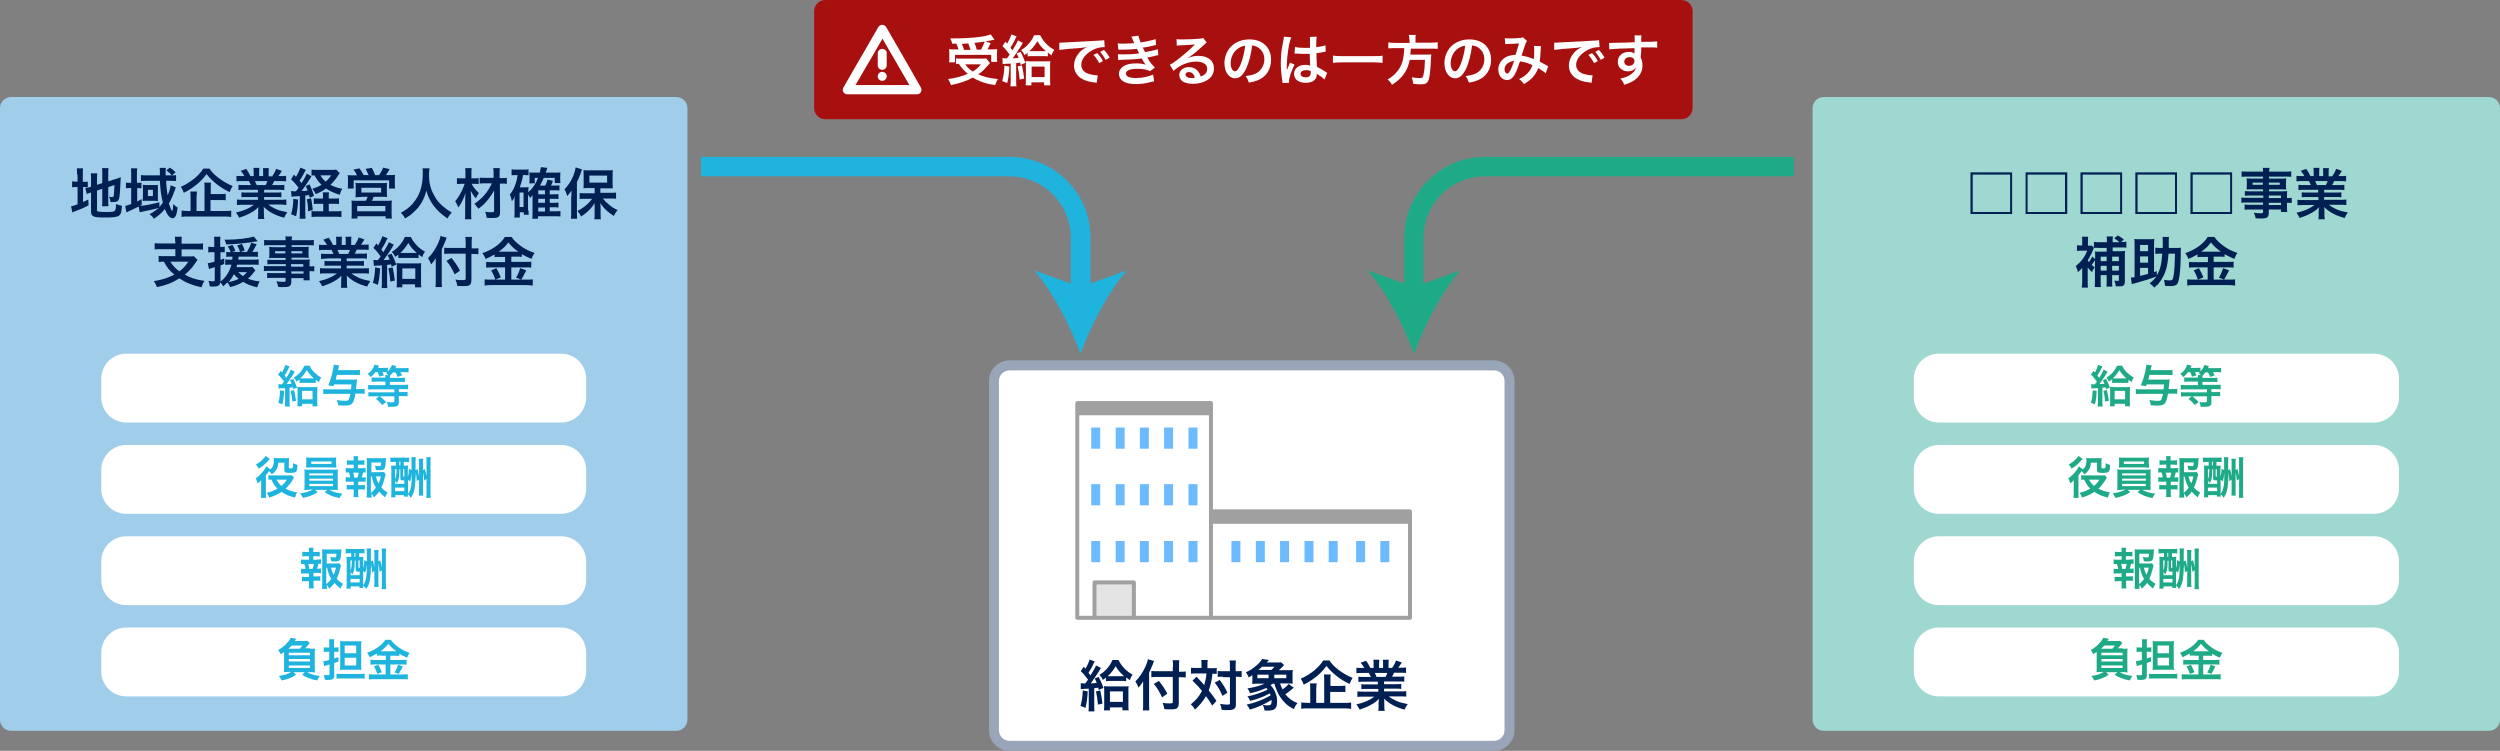 <?xml version="1.0" encoding="utf-8"?>
<!-- Generator: Adobe Illustrator 27.0.1, SVG Export Plug-In . SVG Version: 6.00 Build 0)  -->
<svg version="1.1" id="レイヤー_1" xmlns="http://www.w3.org/2000/svg" xmlns:xlink="http://www.w3.org/1999/xlink" x="0px"
	 y="0px" width="1002.3px" height="301px" viewBox="0 0 1002.3 301" style="enable-background:new 0 0 1002.3 301;"
	 xml:space="preserve">
<rect x="0" y="0" width="1002.3" height="301" fill="#808080" stroke="none"/>
<style type="text/css">
	.st0{fill:#FFFFFF;}
	.st1{fill:#99A6BA;}
	.st2{fill:#A0CEEA;}
	.st3{fill:#002053;}
	.st4{fill:#A0A0A0;}
	.st5{fill:#E4E4E4;}
	.st6{fill:#6DBAFF;}
	.st7{fill:#1EB4DE;}
	.st8{fill:#9ED8D1;}
	.st9{fill:#1EAA87;}
	.st10{fill:#A81010;}
</style>
<g>
	<path class="st0" d="M600.7,299H403c-2.5,0-4.5-2-4.5-4.5V151c0-2.5,2-4.5,4.5-4.5h197.7c2.5,0,4.5,2,4.5,4.5v143.5
		C605.2,297,603.2,299,600.7,299z"/>
	<path class="st1" d="M599,301H404.7c-4.5,0-8.2-3.7-8.2-8.2V152.7c0-4.5,3.7-8.2,8.2-8.2H599c4.5,0,8.2,3.7,8.2,8.2v140.1
		C607.2,297.3,603.5,301,599,301z M404.7,148.5c-2.3,0-4.2,1.9-4.2,4.2v140.1c0,2.3,1.9,4.2,4.2,4.2H599c2.3,0,4.2-1.9,4.2-4.2
		V152.7c0-2.3-1.9-4.2-4.2-4.2H404.7z"/>
</g>
<path class="st2" d="M271.1,293H4.5C2,293,0,291,0,288.5V43.4c0-2.5,2-4.5,4.5-4.5h266.6c2.5,0,4.5,2,4.5,4.5v245.1
	C275.6,291,273.6,293,271.1,293z"/>
<g>
	<path class="st3" d="M436.1,277.2c-0.2,3-0.4,4.7-0.9,6.6l-2-0.8c0.5-1.8,0.8-3.4,0.9-6.2L436.1,277.2z M433.3,273.9
		c0.5,0,0.9,0.1,1.4,0.1c0.1,0,0.2,0,0.4,0c0.4-0.6,0.6-0.8,1.1-1.5c-0.1-0.2-0.1-0.2-0.3-0.4c-0.8-1.1-1.5-2-2.6-3l1.2-1.8
		c0.4,0.4,0.4,0.4,0.7,0.8c0.5-0.9,0.6-1.1,0.9-1.7c0.5-1.2,0.7-1.6,0.7-2l2.1,0.8c-0.1,0.2-0.2,0.3-0.4,0.7
		c-0.6,1.4-1.3,2.6-2.1,3.8c0.4,0.6,0.6,0.7,0.8,1.1c1.1-1.8,2-3.3,2.2-4l2,1c-0.2,0.2-0.3,0.5-0.6,1c-0.8,1.3-2.3,3.6-3.5,5.2
		c1.3-0.1,1.7-0.1,2.4-0.2c-0.2-0.6-0.4-0.9-0.8-1.8l1.6-0.6c0.8,1.6,1.4,2.9,1.9,4.4l-1.9,0.8c-0.1-0.4-0.1-0.5-0.2-0.9
		c-0.8,0.1-0.8,0.1-1.6,0.2v7c0,1.1,0,1.6,0.1,2.3h-2.4c0.1-0.8,0.1-1.3,0.1-2.3v-6.8c-0.8,0-0.8,0-2.2,0.1c-0.5,0-0.7,0.1-1,0.1
		L433.3,273.9z M441.1,276.8c0.4,1.6,0.6,3,0.9,5.3l-1.8,0.4c-0.2-2.1-0.4-3.6-0.8-5.3L441.1,276.8z M443.5,271.6
		c-0.5,0.4-0.7,0.6-1.4,1c-0.3-0.9-0.6-1.2-1.3-2c1.3-0.9,1.9-1.3,2.8-2.3c1-1.1,1.8-2.2,2.4-3.7h2.4c0.8,1.6,1.7,2.7,3,4
		c0.9,0.8,1.6,1.3,2.7,1.9c-0.6,0.8-0.9,1.4-1.1,2.2c-0.7-0.5-1-0.7-1.5-1.1v1.5c-0.5-0.1-1-0.1-2-0.1h-4.1c-0.9,0-1.4,0-2,0.1
		V271.6z M445,284.8h-2.4c0.1-0.7,0.1-1.5,0.1-2.3v-5.4c0-1.1,0-1.4-0.1-2c0.6,0,1,0.1,1.9,0.1h6.2c0.9,0,1.4,0,1.8-0.1
		c-0.1,0.6-0.1,1-0.1,2v5.2c0,1.1,0,2,0.1,2.5h-2.5v-1.2H445V284.8z M449.7,271.1c0.5,0,0.7,0,1,0c-1.5-1.3-2.5-2.4-3.4-4
		c-1,1.7-1.9,2.8-3.2,4c0.4,0,0.6,0,1.1,0H449.7z M445,281.4h5.2v-4.2H445V281.4z"/>
	<path class="st3" d="M460.7,282.2c0,1,0,1.8,0.1,2.6h-2.6c0.1-0.8,0.1-1.5,0.1-2.6v-6.5c0-1.1,0-1.6,0-2.5
		c-0.8,1.2-1.1,1.7-1.9,2.5c-0.3-1-0.7-1.7-1.2-2.5c1.7-1.7,3-3.7,4.1-6.1c0.5-1.2,0.8-2,0.9-2.8l2.5,0.7c-0.2,0.3-0.3,0.7-0.5,1.3
		c-0.3,0.7-0.9,2.1-1.5,3.4V282.2z M470.3,267.4c0-1.1,0-2-0.2-2.7h2.7c-0.1,0.8-0.1,1.6-0.1,2.7v1.9h0.6c1,0,1.6,0,2.1-0.1v2.4
		c-0.6,0-1.3-0.1-2.1-0.1h-0.7v10.3c0,1.1-0.2,1.8-0.8,2.2c-0.5,0.3-1.1,0.4-2.7,0.4c-0.8,0-1.4,0-2.3-0.1c-0.1-1-0.3-1.5-0.7-2.5
		c1.3,0.2,1.9,0.2,2.7,0.2c1.2,0,1.4-0.1,1.4-0.6v-10h-6c-0.9,0-1.9,0-2.6,0.1v-2.5c0.7,0.1,1.5,0.1,2.5,0.1h6.1V267.4z M464.6,273
		c1.5,1.9,2.4,3.1,3.4,5.1l-2.1,1.5c-1.1-2.3-1.8-3.6-3.3-5.4L464.6,273z"/>
	<path class="st3" d="M481.7,266.7c0-1,0-1.5-0.1-2.1h2.6c-0.1,0.6-0.1,1.2-0.1,2.1v1.2h1.6c0.9,0,1.5,0,2.1-0.1v2.4
		c-0.5,0-0.8-0.1-1.7-0.1c-0.2,2.3-0.7,4.5-1.5,6.7c1.4,1.8,1.6,2,3.1,4.2l-1.7,1.9c-0.9-1.6-1.3-2.1-2.5-3.8
		c-1.2,2.1-2.4,3.5-4.4,5.4c-0.6-1-0.9-1.4-1.7-2.1c2-1.6,3.3-3.1,4.5-5.4c-1-1.3-2.2-2.6-3.8-4.1l1.6-1.6c0.4,0.4,0.4,0.4,1.7,1.8
		c0.2,0.2,0.6,0.6,1.4,1.6c0.4-1.4,0.8-3.1,0.9-4.7h-4.1c-0.8,0-1.4,0-2.1,0.1v-2.4c0.7,0.1,1.3,0.1,2.2,0.1h2V266.7z M489,272.6
		c1.5,2,2.1,3,3.1,5.1l-2,1.3c-1-2.4-1.8-3.7-3.1-5.3L489,272.6z M490.3,271.3c-0.9,0-1.5,0-2.1,0.1v-2.4c0.6,0.1,1.1,0.1,2.1,0.1
		h2.8v-1.7c0-1.3,0-2-0.2-2.6h2.6c-0.1,0.7-0.1,1.4-0.1,2.6v1.7h0.3c0.9,0,1.5,0,2.1-0.1v2.5c-0.2,0-0.2,0-0.5-0.1
		c-0.2,0-0.9-0.1-1.5-0.1h-0.3v10.7c0,1.1-0.1,1.5-0.4,1.9c-0.4,0.5-1.2,0.8-2.7,0.8c-0.9,0-1.7,0-2.6-0.1c-0.2-1.1-0.3-1.7-0.7-2.4
		c0.8,0.1,2.1,0.3,2.7,0.3c1.2,0,1.3-0.1,1.3-0.5v-10.5H490.3z"/>
	<path class="st3" d="M513.2,274c0.4,1.2,0.6,1.6,1,2.4c1.1-0.8,2-1.5,2.4-2.2l2.1,1.5c-0.2,0.2-0.3,0.2-0.6,0.5
		c-1.1,0.9-2,1.7-2.8,2.1c1.3,1.7,3,2.9,4.9,3.6c-0.7,0.8-1.1,1.5-1.5,2.4c-2.4-1.2-3.9-2.6-5.4-4.8c-0.9-1.3-1.8-3.4-2.4-5.4h-0.6
		c-0.4,0.2-0.5,0.4-0.9,0.6c0.9,0.9,1.5,1.9,2,3.2c0.5,1.3,0.6,2,0.6,3.4c0,2.8-0.9,3.6-3.9,3.6c-0.3,0-0.6,0-1.1,0
		c-0.2-1.1-0.3-1.5-0.8-2.3c0.8,0.1,1.4,0.2,1.9,0.2c1.4,0,1.7-0.3,1.7-1.8c0-0.1,0-0.2,0-0.4c-2.7,1.7-5.6,3-8.7,3.9
		c-0.4-0.8-0.7-1.3-1.3-2c3.6-0.8,6.9-2.1,9.6-3.7c-0.1-0.4-0.2-0.5-0.3-0.8c-2.4,1.3-5,2.3-7.9,3c-0.4-1-0.6-1.2-1.1-1.8
		c3-0.6,5.6-1.5,8.1-2.7c-0.2-0.3-0.3-0.4-0.5-0.7c-2,0.9-4.2,1.7-6.5,2.1c-0.4-0.9-0.6-1.3-1.1-1.9c2.5-0.4,5-1,6.9-1.9h-2.8
		c-0.9,0-1.4,0-2.2,0.1c0.1-0.5,0.1-1,0.1-1.9v-1.6c-0.6,0.4-0.8,0.5-1.5,0.9c-0.3-0.9-0.6-1.3-1.1-2.1c1.5-0.6,2.9-1.5,4.1-2.6
		c1.1-0.9,1.9-1.8,2.4-2.7l2.7,0.4l-0.8,1h3.6c0.8,0,1.9,0,2.1-0.1l1.2,1.1c-0.2,0.2-0.3,0.3-0.5,0.6c-0.6,0.6-0.9,0.9-1.6,1.5h3.3
		c1.1,0,1.7,0,2.3-0.1c-0.1,0.7-0.1,1.1-0.1,1.9v1.7c0,0.8,0,1.4,0.1,1.9c-0.6,0-1.1-0.1-2.1-0.1H513.2z M508.6,271.9v-1.4h-4.5v1.4
		H508.6z M509.7,268.6c0.6-0.5,0.9-0.9,1.3-1.3h-5c-0.6,0.6-0.9,0.8-1.5,1.3H509.7z M515.7,271.9v-1.4h-4.8v1.4H515.7z"/>
	<path class="st3" d="M532.9,264.7c1,1.5,2.1,2.6,3.8,3.9c1.7,1.3,3.5,2.3,5.6,3.2c-0.5,0.7-0.8,1.3-1.2,2.4
		c-1.9-0.8-3.9-2.1-5.4-3.3c-1.7-1.4-2.6-2.3-3.9-3.9c-1.2,1.6-2,2.5-3.6,3.9c-1.7,1.4-3.5,2.6-5.5,3.6c-0.4-1-0.6-1.5-1.2-2.4
		c1.9-0.8,3.8-2,5.4-3.3c1.5-1.3,2.7-2.5,3.6-4H532.9z M533.4,281.8h5.5c1.2,0,2.1,0,2.8-0.2v2.6c-0.7-0.1-1.6-0.2-2.8-0.2h-14.4
		c-1.2,0-2.1,0-2.8,0.2v-2.6c0.6,0.1,1.4,0.2,2.6,0.2h1v-5.3c0-1,0-1.7-0.1-2.5h2.7c-0.1,0.7-0.2,1.4-0.2,2.5v5.3h3.2v-9
		c0-1.1,0-1.7-0.1-2.4h2.7c-0.1,0.7-0.1,1.3-0.1,2.4v2.2h3.6c1.1,0,1.8,0,2.4-0.1v2.6c-0.7-0.1-1.4-0.1-2.4-0.1h-3.7V281.8z"/>
	<path class="st3" d="M546.9,273.3c-1,0-1.6,0-2.3,0.1v-2.1c0.6,0.1,1.2,0.1,2.3,0.1h2.7c-0.3-0.7-0.6-1.2-0.8-1.6h-2.4
		c-1.1,0-1.9,0-2.6,0.1v-2.2c0.7,0.1,1.4,0.1,2.5,0.1h0.7c-0.4-0.8-0.7-1.1-1.5-2.1l2.2-0.8c0.7,1,1.1,1.6,1.7,2.9h1.3v-1.6
		c0-0.7,0-1.3-0.1-1.7h2.4c0,0.4-0.1,0.9-0.1,1.6v1.7h1.6v-1.7c0-0.7,0-1.2-0.1-1.6h2.4c-0.1,0.4-0.1,1-0.1,1.7v1.6h1.4
		c0.8-1.1,1.2-1.9,1.6-3l2.3,0.8c-0.5,0.9-0.9,1.4-1.4,2.1h0.6c1.1,0,1.8,0,2.5-0.1v2.2c-0.7-0.1-1.5-0.1-2.6-0.1h-2.2
		c-0.4,0.9-0.5,1.1-0.8,1.6h2.6c1.1,0,1.6,0,2.3-0.1v2.1c-0.7-0.1-1.2-0.1-2.3-0.1h-5.8v1.1h4.6c1,0,1.7,0,2.3-0.1v2
		c-0.6-0.1-1.3-0.1-2.3-0.1h-4.6v1.1h6.2c1.3,0,2,0,2.7-0.1v2.2c-0.8-0.1-1.6-0.1-2.6-0.1h-4.4c0.7,0.6,1.7,1.2,3,1.8
		c1.4,0.6,2.6,0.9,4.6,1.3c-0.6,0.8-0.9,1.3-1.3,2.2c-3.7-1-6.2-2.4-8.2-4.4c0.1,0.8,0.1,1,0.1,1.6v1.1c0,0.9,0,1.6,0.2,2.2h-2.6
		c0.1-0.6,0.1-1.4,0.1-2.2v-1.1c0-0.5,0-0.6,0.1-1.5c-1,1.1-1.9,1.7-3.2,2.4c-1.4,0.8-2.8,1.3-4.5,1.9c-0.4-0.8-0.8-1.4-1.3-2.1
		c3.2-0.7,5.4-1.7,7.2-3.1h-4.1c-1,0-1.8,0-2.7,0.1v-2.2c0.7,0.1,1.5,0.1,2.6,0.1h5.8v-1.1H548c-1,0-1.6,0-2.2,0.1v-2
		c0.6,0.1,1.3,0.1,2.2,0.1h4.4v-1.1H546.9z M555.5,271.4c0.3-0.6,0.5-1,0.7-1.6h-5c0.3,0.7,0.4,1,0.7,1.6H555.5z"/>
</g>
<g>
	<path class="st3" d="M30.9,70c0-1.1,0-1.9-0.1-2.5h2.5c-0.1,0.7-0.1,1.3-0.1,2.6v2.8h0.5c0.8,0,1.1,0,1.5-0.1v2.3
		c-0.5-0.1-0.9-0.1-1.5-0.1h-0.4v6c0.9-0.4,1.1-0.5,2.1-1l0.1,2.3c-2,1.1-3.2,1.6-5.4,2.4c-0.6,0.2-0.8,0.3-1.1,0.5l-0.5-2.5
		c0.7-0.1,1.3-0.3,2.6-0.8V75h-0.5c-0.8,0-1.2,0-1.7,0.1v-2.4c0.5,0.1,0.9,0.1,1.7,0.1h0.5V70z M38.8,84.1c0,0.4,0.2,0.6,0.6,0.7
		c0.6,0.1,1.4,0.2,3,0.2c2.6,0,3.3-0.1,3.7-0.6c0.3-0.4,0.4-1.1,0.4-2.6c0.7,0.3,1.7,0.6,2.4,0.7c-0.3,4.4-0.7,4.7-7,4.7
		c-4.5,0-5.4-0.4-5.4-2.4v-7.6c-0.2,0.1-0.4,0.1-0.4,0.1c-0.7,0.2-0.9,0.3-1.3,0.5l-0.6-2.4c0.6-0.1,1.4-0.2,2.1-0.5l0.2-0.1v-3
		c0-1.1,0-1.6-0.1-2.3h2.6c-0.1,0.7-0.1,1.3-0.1,2.2v2.4l2.1-0.7v-3.8c0-1,0-1.5-0.1-2.2h2.6c-0.1,0.7-0.1,1.4-0.1,2.2v3.1l3.2-1
		c0.9-0.3,1.2-0.4,1.8-0.7c0,1-0.1,1.1-0.1,2.3c-0.1,3.1-0.3,5.1-0.5,6.1c-0.3,1.3-0.9,1.6-2.5,1.6c-0.3,0-0.5,0-1,0
		c-0.1-0.9-0.3-1.6-0.6-2.3C44,79,44.4,79,44.8,79c0.6,0,0.7-0.1,0.8-0.6c0.1-0.7,0.2-2.1,0.3-4.2l-2.5,0.8v5.5c0,0.9,0,1.5,0.1,2.2
		h-2.6c0.1-0.8,0.1-1.2,0.1-2.3v-4.7l-2.1,0.7V84.1z"/>
	<path class="st3" d="M70.5,75.1c-0.1,0.1-0.1,0.1-0.2,0.5c0,0,0,0.2-0.1,0.4c-0.8,2.2-1.6,4.1-2.5,5.6c0.6,1.7,1.1,3,1.3,3
		c0.2,0,0.4-1.2,0.5-2.8c0.7,0.7,1,1,1.7,1.4c-0.2,2-0.5,3-0.9,3.6c-0.3,0.5-0.7,0.7-1.1,0.7c-1.1,0-2.2-1.3-3.1-3.7
		c-1.3,1.6-2.6,2.7-4.4,3.9c-0.5-0.8-0.9-1.2-1.8-1.8c1.4-0.7,2.9-1.8,3.8-2.6c-1.1,0.4-2.8,0.8-5.4,1.3c-1.1,0.2-1.9,0.4-2.3,0.5
		l-0.4-2.3c-1.6,0.8-2.2,1.1-4.4,2.1c-0.2,0.1-0.3,0.2-0.5,0.3l-0.5-2.6c0.4-0.1,1.3-0.4,2.4-0.8v-6.4h-0.5c-0.6,0-1.1,0-1.6,0.1
		v-2.3c0.5,0.1,1,0.1,1.6,0.1h0.5v-3.3c0-1.1,0-1.8-0.1-2.5H55c-0.1,0.7-0.1,1.3-0.1,2.5v3.3h0.2c0.7,0,1.1,0,1.6-0.1v2.3
		c-0.5,0-0.9-0.1-1.5-0.1h-0.2v5.4c0.7-0.4,1-0.5,1.8-1v2.4c-0.4,0.2-0.5,0.3-0.8,0.4c2.1-0.2,4.8-0.7,7.9-1.5v1.9
		c0.5-0.6,0.9-1,1.4-1.8c-0.7-2.7-1-4.9-1.2-8.7h-5.1c-0.9,0-1.9,0-2.5,0.1v-2.4c0.6,0.1,1.5,0.1,2.6,0.1h5c0-0.6,0-0.8,0-1.1
		c0-0.9,0-1.3-0.1-1.9h2.5c-0.1,0.6-0.1,1.1-0.1,2.3c0,0,0,0.4,0,0.7h1.9c0.2,0,0.3,0,0.6,0c-0.8-0.9-1.2-1.3-2.2-2l1.4-1.1
		c1,0.6,1.3,0.9,2.3,1.9l-1.4,1.2c0.6,0,1.1,0,1.6-0.1v2.4c-0.6-0.1-1.5-0.1-2.4-0.1h-1.6c0.1,2.2,0.3,3.9,0.6,5.8
		c0.7-1.5,1.1-2.9,1.2-4L70.5,75.1z M57.3,75.5c0-0.4,0-1.1-0.1-1.4c0.2,0,0.9,0.1,1.4,0.1h3.4c0.4,0,0.9,0,1.3-0.1
		c0,0.2,0,0.6,0,0.9v4.3c0,0.5,0,1.1,0,1.3c-0.4,0-0.9-0.1-1.4-0.1h-3.3c-0.6,0-1.1,0-1.4,0.1c0-0.5,0.1-0.8,0.1-1.3V75.5z
		 M59.3,78.6h2v-2.5h-2V78.6z"/>
	<path class="st3" d="M83.9,67.5c1,1.5,2.1,2.6,3.8,3.9c1.7,1.3,3.5,2.3,5.6,3.2c-0.5,0.7-0.8,1.3-1.2,2.4c-1.9-0.8-3.9-2.1-5.4-3.3
		c-1.7-1.4-2.6-2.3-3.9-3.9c-1.2,1.6-2,2.5-3.6,3.9c-1.7,1.4-3.5,2.6-5.5,3.6c-0.4-1-0.6-1.5-1.2-2.4c1.9-0.8,3.7-2,5.4-3.3
		c1.5-1.3,2.7-2.5,3.6-4H83.9z M84.4,84.6h5.5c1.2,0,2.1,0,2.8-0.2v2.6c-0.7-0.1-1.6-0.2-2.8-0.2H75.6c-1.2,0-2.1,0-2.8,0.2v-2.6
		c0.6,0.1,1.4,0.2,2.6,0.2h1v-5.3c0-1,0-1.7-0.1-2.5h2.7c-0.1,0.7-0.2,1.4-0.2,2.5v5.3H82v-9c0-1.1,0-1.7-0.1-2.4h2.7
		c-0.1,0.7-0.1,1.3-0.1,2.4v2.2h3.6c1.1,0,1.8,0,2.4-0.1v2.6c-0.7-0.1-1.4-0.1-2.4-0.1h-3.7V84.6z"/>
	<path class="st3" d="M97.9,76.1c-1,0-1.6,0-2.3,0.1v-2.1c0.6,0.1,1.2,0.1,2.3,0.1h2.7c-0.3-0.7-0.6-1.2-0.8-1.6h-2.4
		c-1.1,0-1.9,0-2.6,0.1v-2.2c0.7,0.1,1.4,0.1,2.5,0.1H98c-0.4-0.8-0.7-1.1-1.5-2.1l2.2-0.8c0.7,1,1.1,1.6,1.7,2.9h1.3v-1.6
		c0-0.7,0-1.3-0.1-1.7h2.4c0,0.4-0.1,0.9-0.1,1.6v1.7h1.6V69c0-0.7,0-1.2-0.1-1.6h2.4c-0.1,0.4-0.1,1-0.1,1.7v1.6h1.4
		c0.8-1.1,1.2-1.9,1.6-3l2.3,0.8c-0.5,0.9-0.9,1.4-1.4,2.1h0.6c1.1,0,1.8,0,2.5-0.1v2.2c-0.7-0.1-1.5-0.1-2.6-0.1h-2.2
		c-0.4,0.9-0.5,1.1-0.8,1.6h2.6c1.1,0,1.6,0,2.3-0.1v2.1c-0.7-0.1-1.2-0.1-2.3-0.1h-5.8v1.1h4.6c1,0,1.7,0,2.3-0.1v2
		c-0.6-0.1-1.3-0.1-2.3-0.1h-4.6v1.1h6.2c1.3,0,2,0,2.7-0.1v2.2C113.8,82,113,82,112,82h-4.4c0.7,0.6,1.7,1.2,3,1.8
		c1.4,0.6,2.6,0.9,4.6,1.3c-0.6,0.8-0.9,1.3-1.3,2.2c-3.7-1-6.2-2.4-8.2-4.4c0.1,0.8,0.1,1,0.1,1.6v1.1c0,0.9,0,1.6,0.2,2.2h-2.6
		c0.1-0.6,0.1-1.4,0.1-2.2v-1.1c0-0.5,0-0.6,0.1-1.5c-1,1.1-1.9,1.7-3.2,2.4c-1.4,0.8-2.8,1.3-4.5,1.9c-0.4-0.8-0.8-1.4-1.3-2.1
		c3.2-0.7,5.4-1.7,7.2-3.1h-4.1c-1,0-1.8,0-2.7,0.1v-2.2c0.7,0.1,1.5,0.1,2.6,0.1h5.8V79H99c-1,0-1.6,0-2.2,0.1v-2
		c0.6,0.1,1.3,0.1,2.2,0.1h4.4v-1.1H97.9z M106.5,74.2c0.3-0.6,0.5-1,0.7-1.6h-5c0.3,0.7,0.4,1,0.7,1.6H106.5z"/>
	<path class="st3" d="M116.7,76.6c0.4,0,0.6,0.1,1.1,0.1c0,0,0.5,0,0.8,0c0.4-0.4,0.6-0.8,1.1-1.4c-0.9-1.3-2-2.5-3-3.4l1.1-1.9
		c0.4,0.4,0.6,0.6,0.9,0.9c0.8-1.4,1.5-2.9,1.7-3.7l2.2,0.9c-0.2,0.3-0.2,0.3-0.8,1.5c-0.5,1-1.1,2-1.7,2.8c0.4,0.5,0.5,0.6,0.8,1
		c1.4-2.2,1.7-2.8,2.1-3.8l1.9,1.1c-0.2,0.3-0.2,0.3-1.3,2c-0.7,1.1-1.9,2.9-2.7,3.9c1.1,0,1.7-0.1,2.4-0.2
		c-0.2-0.6-0.3-0.9-0.7-1.8l1.5-0.7c0.9,2,1.3,2.9,1.8,4.6l-1.7,0.8c-0.1-0.5-0.2-0.8-0.3-1.1c-0.7,0.1-0.9,0.1-1.5,0.2v7
		c0,1.1,0,1.6,0.1,2.3h-2.4c0.1-0.7,0.1-1.3,0.1-2.3v-6.8c-1,0.1-1,0.1-1.9,0.1c-1,0.1-1,0.1-1.4,0.2L116.7,76.6z M119.5,80
		c-0.1,3.1-0.3,4.3-0.8,6.7l-2-0.8c0.6-1.9,0.8-3.4,0.9-6.2L119.5,80z M124.7,79.5c0.3,1.2,0.4,2,0.7,4.7l-1.9,0.5
		c0-1.9-0.1-2.9-0.5-4.8L124.7,79.5z M133.8,79.6c0.9,0,1.5,0,2.1-0.1v2.3c-0.7-0.1-1.3-0.1-2.1-0.1h-2v3h2.7c1.2,0,1.8,0,2.4-0.1
		V87c-0.7-0.1-1.4-0.1-2.4-0.1h-7.2c-1,0-1.7,0-2.4,0.1v-2.4c0.6,0.1,1.1,0.1,2.1,0.1h2.6v-3H128c-0.8,0-1.5,0-2.2,0.1v-2.3
		c0.6,0.1,1.1,0.1,2.2,0.1h1.5v-0.4c0-1.1,0-1.7-0.1-2.1h2.5c-0.1,0.6-0.1,1.1-0.1,2.1v0.4H133.8z M136.2,69.4
		c-0.8,1.2-1.5,2.3-1.8,2.6c-0.6,0.7-1.2,1.4-1.9,2.1c1.5,0.8,2.7,1.2,4.7,1.6c-0.5,0.9-0.7,1.3-1,2.4c-2.3-0.7-3.9-1.5-5.5-2.5
		c-1.3,0.9-2.3,1.5-4.1,2.2c-0.4-0.8-0.7-1.3-1.4-2.1c1.5-0.5,2.6-0.9,3.7-1.6c-1.2-1.2-2-2.3-2.8-3.8c-0.6,0-0.8,0-1.2,0.1V68
		c0.5,0.1,1.3,0.1,2.4,0.1h5.8c0.8,0,1.3,0,1.7-0.1L136.2,69.4z M128.5,70.3c0.6,1.1,1.1,1.7,2.1,2.5c1-0.9,1.5-1.5,2.2-2.5H128.5z"
		/>
	<path class="st3" d="M143.1,70.2c-0.4-0.8-0.7-1.4-1.4-2.2l2.4-0.5c0.7,0.9,1.2,1.9,1.7,2.7h2c-0.3-0.7-0.8-1.7-1.2-2.5l2.5-0.4
		c0.4,0.8,1,2.1,1.3,2.9h1.6c0.6-0.9,1.2-1.9,1.6-3l2.6,0.6c-0.4,0.7-1,1.8-1.5,2.4h1.3c1.1,0,1.7,0,2.4-0.1c-0.1,0.6-0.1,1.1-0.1,2
		v1.8c0,0.7,0,1.1,0.1,1.7h-2.4v-3.3h-14.2v3.3h-2.4c0.1-0.6,0.1-1.1,0.1-1.7v-1.7c0-0.8,0-1.3-0.1-2c0.7,0.1,1.3,0.1,2.3,0.1H143.1
		z M144.8,79c-1.2,0-1.6,0-2.3,0.1c0.1-0.6,0.1-1,0.1-2V75c0-0.7,0-1.3-0.1-1.7c0.5,0.1,1,0.1,1.7,0.1h9.4c0.6,0,1.1,0,1.6-0.1
		c-0.1,0.4-0.1,0.9-0.1,1.7v2c0,1.2,0,1.5,0.1,2c-0.7-0.1-1.3-0.1-2.3-0.1h-3.1c-0.2,0.6-0.4,1-0.7,1.6h5.9c1,0,1.5,0,2.1-0.1
		c-0.1,0.6-0.1,1.1-0.1,2.1v2.9c0,1,0,1.5,0.1,2.2h-2.5v-0.9h-11.3v0.9h-2.4c0.1-0.7,0.1-1.4,0.1-2.2v-2.9c0-1,0-1.5-0.1-2.1
		c0.6,0.1,1.1,0.1,2.1,0.1h3.6c0.4-0.6,0.6-1,0.8-1.6H144.8z M143.2,84.7h11.3v-2.1h-11.3V84.7z M144.9,77.2h7.9v-1.9h-7.9V77.2z"/>
	<path class="st3" d="M172.2,67.6c-0.1,0.4-0.2,1.5-0.2,2.3c0,3.6,0.6,5.9,2.2,8.7c0.9,1.7,1.9,2.8,3.5,4.2c1.3,1.1,2,1.6,3.4,2.4
		c-0.8,0.9-1.2,1.4-1.7,2.4c-2.7-1.9-4-3.1-5.6-5.2c-1.3-1.8-2.2-3.5-2.9-6c-0.4,1.8-0.8,2.8-1.7,4.5c-0.9,1.6-1.8,2.8-3.4,4.2
		c-1.1,1.1-1.9,1.6-3.4,2.5c-0.5-1-0.9-1.6-1.7-2.3c2.2-1.2,3.4-2.1,4.8-3.7c2.8-3.3,4-6.9,4-12.2c0-0.9,0-1.3-0.1-1.9H172.2z"/>
	<path class="st3" d="M189,73.5c0.7,1.5,1.6,2.6,3,3.9c-0.5,0.7-0.8,1.2-1.2,2.1c-1-1.1-1.1-1.3-2.1-3c0.1,1.4,0.2,2,0.2,3.7v5.1
		c0,1,0,1.9,0.1,2.6h-2.6c0.1-0.7,0.1-1.5,0.1-2.6v-4.4c0-0.8,0-0.8,0-1.2c0-0.8,0-0.8,0.1-2.3c-0.7,2.3-1.7,4.3-2.9,5.8
		c-0.3-1-0.7-1.8-1.2-2.5c1.2-1.5,1.8-2.5,2.7-4.3c0.5-1,0.6-1.5,1.1-2.7h-1.1c-0.8,0-1.4,0-2,0.1v-2.4c0.6,0.1,1.1,0.1,2.1,0.1h1.3
		v-1.9c0-0.9,0-1.5-0.1-2.2h2.6c-0.1,0.6-0.1,1.2-0.1,2.2v1.9h1.2c0.6,0,1.2,0,1.7-0.1v2.4c-0.6-0.1-1.1-0.1-1.7-0.1H189z
		 M194.7,73.5c-1,0-1.8,0-2.4,0.1v-2.4c0.6,0.1,1.3,0.1,2.4,0.1h3.2V70c0-1.1,0-1.8-0.2-2.6h2.7c-0.1,0.8-0.1,1.6-0.1,2.6v1.4h0.7
		c1,0,1.6,0,2.2-0.1v2.4c-0.6-0.1-1.3-0.1-2.2-0.1h-0.6l0.1,11.4c0,1.2-0.3,1.8-0.9,2.1c-0.4,0.2-1.1,0.3-2.3,0.3
		c-0.7,0-1.5,0-2.2-0.1c-0.1-1-0.2-1.5-0.6-2.4c1.1,0.2,1.7,0.2,2.4,0.2c1,0,1.2-0.1,1.2-0.6l0-8.2c-0.4,0.9-1.2,2.1-2.1,3.3
		c-1.2,1.6-2.4,2.8-4.2,4.1c-0.6-0.9-0.9-1.2-1.6-2c3.3-2.2,5.5-4.9,7-8.2H194.7z"/>
	<path class="st3" d="M211.9,84.4c0,0.9,0,1.3,0.1,1.7h-2v-1h-1.6v2.1h-2.2c0.1-0.7,0.1-1.4,0.1-2.3v-4.5c0-0.4,0-1.1,0.1-1.7
		c-0.4,1-0.6,1.3-1.2,2c-0.2-1.2-0.4-1.9-0.8-2.7c1.1-1.3,1.8-2.7,2.4-4.6c0.4-1.1,0.5-1.9,0.7-3.2H207c-0.8,0-1.2,0-1.9,0.1v-2.4
		c0.6,0.1,1.3,0.1,2.1,0.1h2.6c0.9,0,1.5,0,2.1-0.1v2.4c-0.5-0.1-0.8-0.1-1.3-0.1h-0.9c-0.3,1.8-0.6,2.9-1.3,4.9h2.2
		c0.6,0,0.9,0,1.3-0.1c0,0.5-0.1,1-0.1,1.6v0.5c1.7-1.5,2.9-3.2,3.9-5.8h-1.3v2.2h-2.2c0.1-0.5,0.1-0.9,0.1-1.4v-1.9
		c0-0.4,0-0.5-0.1-1.1c0.5,0.1,0.6,0.1,1.6,0.1h2.6c0.2-0.9,0.3-1.4,0.5-2.2l2.5,0.3c0,0.2-0.2,0.8-0.6,1.9h4c0.8,0,1.4,0,1.9-0.1
		c0,0.4-0.1,0.8-0.1,1.6V72c0,0.6,0,1,0.1,1.4h-2.3v-2.1h-4.4c-0.5,1.1-0.8,1.9-1.5,3.1h2.1c0.4-0.7,0.7-1.5,0.9-2.4l2.2,0.5
		c-0.3,0.9-0.5,1.3-0.8,1.9h1.6c0.9,0,1.3,0,1.8-0.1v2.1c-0.6-0.1-1.1-0.1-1.8-0.1h-2.1v1.6h1.6c1,0,1.3,0,1.9-0.1v2
		c-0.6-0.1-1.1-0.1-1.8-0.1h-1.7v1.6h1.6c1,0,1.3,0,1.9-0.1v2c-0.6-0.1-1.1-0.1-1.8-0.1h-1.7v1.6h2.2c1,0,1.5,0,2.1-0.1v2.2
		c-0.7-0.1-1.3-0.1-2.1-0.1h-6.9v1h-2.3c0.1-0.7,0.1-1.3,0.1-2.5v-5.5c0-0.9,0-1.4,0-1.5c-0.3,0.4-0.6,0.8-1,1.2
		c-0.2-0.5-0.4-0.8-0.8-1.4V84.4z M208.3,83h1.6v-5.8h-1.6V83z M218.5,77.9v-1.6h-2.7v1.6H218.5z M215.8,81.3h2.7v-1.6h-2.7V81.3z
		 M215.8,84.8h2.7v-1.6h-2.7V84.8z"/>
	<path class="st3" d="M229.1,78.8c0-0.7,0-1.2,0-2.4c-0.6,0.9-0.9,1.4-1.7,2.2c-0.4-1.3-0.5-1.7-1.1-2.7c1.6-1.6,2.8-3.5,3.7-5.8
		c0.4-1.1,0.7-2.2,0.8-3l2.5,0.8c-0.1,0.3-0.1,0.3-0.3,1c-0.5,1.5-0.9,2.5-1.7,4.1v12.1c0,0.9,0,1.7,0.1,2.6h-2.5
		c0.1-0.9,0.1-1.5,0.1-2.6V78.8z M238.4,75.4h-2.3c-1,0-1.7,0-2.2,0.1c0.1-0.7,0.1-1.2,0.1-2.1v-3.2c0-0.8,0-1.4-0.1-2
		c0.6,0.1,1.3,0.1,2.4,0.1h7c1.1,0,1.8,0,2.4-0.1c-0.1,0.7-0.1,1.1-0.1,2.1v3.1c0,0.9,0,1.5,0.1,2.1c-0.2,0-0.2,0-0.6,0
		c-0.1,0-0.3,0-0.5,0c-0.4,0-0.8,0-1.1,0h-2.8v1.8h3.9c0.8,0,1.7,0,2.4-0.1v2.5c-0.8-0.1-1.7-0.1-2.3-0.1h-3
		c0.9,1.1,1.4,1.6,2.4,2.4c1.2,1,2.1,1.6,3.5,2.2c-0.6,0.8-1,1.3-1.5,2.4c-1.6-1.1-2-1.4-2.8-2.1c-1.1-1-1.7-1.7-2.6-3.1
		c0,0.7,0.1,1.8,0.1,2.4v2.1c0,0.7,0,1.3,0.1,2h-2.6c0.1-0.7,0.1-1.3,0.1-2.1v-2.1c0-0.2,0-1,0-2.3c-0.9,1.5-1.5,2.2-2.8,3.4
		c-1,0.9-1.7,1.4-2.6,2c-0.6-1.1-0.7-1.3-1.5-2.2c1.4-0.7,2.6-1.5,3.8-2.6c0.9-0.8,1.3-1.2,2.1-2.3h-2.6c-0.9,0-1.7,0-2.4,0.1v-2.4
		c0.7,0.1,1.4,0.1,2.4,0.1h3.6V75.4z M236.3,73.2h7.1v-2.8h-7.1V73.2z"/>
	<path class="st3" d="M70.2,96.8c0-0.9,0-1.4-0.1-1.9h2.8c-0.1,0.5-0.1,1-0.1,1.9v0.9h5.9c1.1,0,2,0,2.7-0.1v2.5
		c-0.6-0.1-1.5-0.1-2.7-0.1h-5.9v2.8h3c0.9,0,1.5,0,1.9-0.1l1.5,1.5c-0.2,0.3-0.6,0.8-1,1.4c-1,1.6-2.5,3.2-4.1,4.5
		c2.2,1.3,4.7,2.1,7.9,2.5c-0.6,0.8-0.8,1.4-1.2,2.6c-3.9-0.9-6.2-1.8-8.9-3.6c-2.8,1.8-5.4,2.8-9,3.5c-0.3-0.9-0.6-1.4-1.2-2.4
		c3.2-0.5,5.7-1.3,8.2-2.6c-1.9-1.6-3-2.9-4.2-5.2c-1,0-1.4,0.1-2.1,0.1v-2.4c0.6,0.1,1.5,0.1,2.7,0.1h4v-2.8h-5.6
		c-1.1,0-2,0-2.7,0.1v-2.5c0.7,0.1,1.5,0.1,2.7,0.1h5.6V96.8z M68.3,104.9c1,1.6,1.9,2.6,3.6,3.9c1.6-1.2,2.6-2.3,3.6-3.9H68.3z"/>
	<path class="st3" d="M92.7,102.9c-0.7,0-1.4,0-2,0.1V101c0.5,0.1,0.9,0.1,1.7,0.1h0.1c-0.3-0.9-0.6-1.5-1.2-2.3l1.9-0.6
		c0.5,0.8,0.9,1.5,1.1,2.4L93,101h3.2c-0.2-0.9-0.6-1.7-1.1-2.6l1.9-0.6c0.5,0.9,0.8,1.5,1.1,2.6l-1.6,0.6h2.5
		c0.9-1.5,1.3-2.3,1.7-3.7l2.2,0.6c-0.8,1.6-1.2,2.3-1.7,3.1h0.5c0.8,0,1.2,0,1.7-0.1v2.1c-0.6-0.1-1.3-0.1-2.1-0.1h-5.6
		c-0.1,0.5-0.1,0.7-0.2,1.2h5.7c1.2,0,1.9,0,2.5-0.1v2.2c-0.6-0.1-1.6-0.1-2.5-0.1h-6.1c-0.1,0.4-0.2,0.6-0.3,1h4.5
		c1,0,1.5,0,1.9-0.1l1.2,1.4c-0.2,0.2-0.2,0.2-0.8,1c-0.6,0.8-1.3,1.6-2.2,2.3c1.4,0.6,2.7,0.9,4.7,1.1c-0.4,0.8-0.7,1.4-1,2.4
		c-2.7-0.7-3.9-1.1-5.6-2.2c-1.6,1-3.2,1.6-5.2,2.1c-0.3-0.6-0.6-1.2-1.1-1.9c-0.6,0.6-0.9,0.9-1.7,1.6c-0.5-0.8-0.7-1.1-1.2-1.6
		c-0.2,1.3-0.8,1.7-2.9,1.7c-0.3,0-0.6,0-1.3-0.1c-0.1-0.9-0.2-1.4-0.5-2.2c0.8,0.1,1.4,0.2,1.9,0.2c0.4,0,0.6-0.1,0.6-0.6v-5.1
		c-0.6,0.2-0.7,0.2-1.2,0.4c-0.5,0.1-0.5,0.1-1.1,0.4l-0.5-2.4c0.7,0,1.4-0.2,2.7-0.6v-3.8h-1c-0.5,0-0.9,0-1.5,0.1v-2.3
		c0.5,0.1,0.9,0.1,1.5,0.1h0.9v-1.8c0-1.1,0-1.6-0.1-2.3h2.6c-0.1,0.6-0.1,1.1-0.1,2.2V99H89c0.4,0,0.7,0,1.1-0.1v2.3
		c-0.4,0-0.7-0.1-1.1-0.1h-0.6v3.1c0.5-0.2,0.7-0.3,1.5-0.6l0,2.2c-0.7,0.3-0.8,0.4-1.5,0.6v6.5c2.1-1.6,3.6-3.9,4.4-6.8h-0.4
		c-0.9,0-1.5,0-2.1,0.1V104c0.6,0.1,1.2,0.1,2.1,0.1h0.7c0.1-0.6,0.1-0.8,0.1-1.2H92.7z M103.3,96.7c-0.2,0-0.2,0-0.6,0.1
		c-3.4,0.6-7.9,1.1-12,1.2c-0.2-0.8-0.3-1.1-0.7-1.9c0.3,0,0.5,0,0.7,0c4.2,0,9.4-0.6,11-1.3L103.3,96.7z M91.7,113.1
		c1.5-0.3,2.8-0.7,4-1.3c-0.9-0.7-1.5-1.3-1.9-1.9C93.1,111.2,92.5,112.1,91.7,113.1z M95.5,109.1c0.6,0.6,1.1,1,1.9,1.6
		c0.7-0.6,1.1-0.9,1.6-1.6H95.5z"/>
	<path class="st3" d="M114.4,105.9h-5.2c-0.8,0-1.4,0-2,0.1v-1.9c0.5,0.1,1.1,0.1,2.1,0.1h5.2v-0.8h-4.7c-0.8,0-1.3,0-1.9,0.1
		c0-0.5,0.1-0.9,0.1-1.5v-1.5c0-0.6,0-1-0.1-1.5c0.6,0,1,0.1,1.9,0.1h4.7v-0.8h-6c-1.1,0-1.8,0-2.6,0.1v-2.2
		c0.7,0.1,1.4,0.1,2.7,0.1h5.9c0-0.8,0-1-0.1-1.5h2.7c-0.1,0.5-0.1,0.7-0.2,1.5h6.2c1.3,0,2,0,2.7-0.1v2.2c-0.7-0.1-1.5-0.1-2.6-0.1
		h-6.3V99h5c0.8,0,1.3,0,1.9-0.1c0,0.5-0.1,0.9-0.1,1.5v1.5c0,0.7,0,1,0.1,1.5c-0.5,0-1.1-0.1-1.8-0.1h-5.1v0.8h4.9
		c1.3,0,1.7,0,2.4-0.1c-0.1,0.6-0.1,0.9-0.1,2v0.8c0.9,0,1.5,0,1.9-0.1v2.1c-0.5-0.1-0.9-0.1-1.9-0.1v1.3c0,1.1,0,1.7,0.1,2.4h-2.5
		v-0.9h-4.9v1.2c0,2-0.6,2.4-3.2,2.4c-0.5,0-1.4,0-2.1-0.1c-0.1-0.9-0.3-1.3-0.7-2.2c1.2,0.1,2,0.2,2.8,0.2c0.7,0,0.9-0.1,0.9-0.5
		v-1.1h-5.2c-1,0-1.5,0-2.2,0.1v-2.1c0.6,0.1,1,0.1,2.1,0.1h5.3v-0.9h-6.3c-1.3,0-1.9,0-2.4,0.1v-2.1c0.6,0.1,1.1,0.1,2.4,0.1h6.4
		V105.9z M110.3,100.7v0.9h4.1v-0.9H110.3z M116.8,101.6h4.4v-0.9h-4.4V101.6z M121.6,106.9v-1h-4.9v1H121.6z M116.8,109.7h4.9v-0.9
		h-4.9V109.7z"/>
	<path class="st3" d="M131,103.7c-1,0-1.6,0-2.3,0.1v-2.1c0.6,0.1,1.2,0.1,2.3,0.1h2.7c-0.3-0.7-0.6-1.2-0.8-1.6h-2.4
		c-1.1,0-1.9,0-2.6,0.1v-2.2c0.7,0.1,1.4,0.1,2.5,0.1h0.7c-0.4-0.8-0.7-1.1-1.5-2.1l2.2-0.8c0.7,1,1.1,1.6,1.7,2.9h1.3v-1.6
		c0-0.7,0-1.3-0.1-1.7h2.4c0,0.4-0.1,0.9-0.1,1.6v1.7h1.6v-1.7c0-0.7,0-1.2-0.1-1.6h2.4c-0.1,0.4-0.1,1-0.1,1.7v1.6h1.4
		c0.8-1.1,1.2-1.9,1.6-3l2.3,0.8c-0.5,0.9-0.9,1.4-1.4,2.1h0.6c1.1,0,1.8,0,2.5-0.1v2.2c-0.7-0.1-1.5-0.1-2.6-0.1h-2.2
		c-0.4,0.9-0.5,1.1-0.8,1.6h2.6c1.1,0,1.6,0,2.3-0.1v2.1c-0.7-0.1-1.2-0.1-2.3-0.1h-5.8v1.1h4.6c1,0,1.7,0,2.3-0.1v2
		c-0.6-0.1-1.3-0.1-2.3-0.1h-4.6v1.1h6.2c1.3,0,2,0,2.7-0.1v2.2c-0.8-0.1-1.6-0.1-2.6-0.1h-4.4c0.7,0.6,1.7,1.2,3,1.8
		c1.4,0.6,2.6,0.9,4.6,1.3c-0.6,0.8-0.9,1.3-1.3,2.2c-3.7-1-6.2-2.4-8.2-4.4c0.1,0.8,0.1,1,0.1,1.6v1.1c0,0.9,0,1.6,0.2,2.2h-2.6
		c0.1-0.6,0.1-1.4,0.1-2.2V112c0-0.5,0-0.6,0.1-1.5c-1,1.1-1.9,1.7-3.2,2.4c-1.4,0.8-2.8,1.3-4.5,1.9c-0.4-0.8-0.8-1.4-1.3-2.1
		c3.2-0.7,5.4-1.7,7.2-3.1h-4.1c-1,0-1.8,0-2.7,0.1v-2.2c0.7,0.1,1.5,0.1,2.6,0.1h5.8v-1.1h-4.4c-1,0-1.6,0-2.2,0.1v-2
		c0.6,0.1,1.3,0.1,2.2,0.1h4.4v-1.1H131z M139.6,101.8c0.3-0.6,0.5-1,0.7-1.6h-5c0.3,0.7,0.4,1,0.7,1.6H139.6z"/>
	<path class="st3" d="M152.4,107.6c-0.2,3-0.4,4.7-0.9,6.6l-2-0.8c0.5-1.8,0.8-3.4,0.9-6.2L152.4,107.6z M149.7,104.2
		c0.5,0,0.9,0.1,1.4,0.1c0.1,0,0.2,0,0.4,0c0.4-0.6,0.6-0.8,1.1-1.5c-0.1-0.2-0.1-0.2-0.3-0.4c-0.8-1.1-1.5-2-2.6-3l1.2-1.8
		c0.4,0.4,0.4,0.4,0.7,0.8c0.5-0.9,0.6-1.1,0.9-1.7c0.5-1.2,0.7-1.6,0.8-2l2.1,0.8c-0.1,0.2-0.2,0.3-0.4,0.7
		c-0.6,1.4-1.3,2.6-2.1,3.8c0.4,0.6,0.6,0.7,0.8,1.1c1.1-1.8,2-3.3,2.2-4l2,1c-0.2,0.2-0.3,0.5-0.6,1c-0.8,1.3-2.3,3.6-3.5,5.2
		c1.3-0.1,1.7-0.1,2.4-0.2c-0.2-0.6-0.4-0.9-0.8-1.8l1.6-0.6c0.8,1.6,1.4,2.9,1.9,4.4l-1.9,0.8c-0.1-0.4-0.1-0.5-0.2-0.9
		c-0.8,0.1-0.8,0.1-1.6,0.2v7c0,1.1,0,1.6,0.1,2.3H153c0.1-0.8,0.1-1.3,0.1-2.3v-6.8c-0.8,0-0.8,0-2.2,0.1c-0.5,0-0.7,0.1-1,0.1
		L149.7,104.2z M157.4,107.2c0.4,1.6,0.6,3,0.9,5.3l-1.8,0.4c-0.2-2.1-0.4-3.6-0.8-5.3L157.4,107.2z M159.8,102
		c-0.5,0.4-0.7,0.6-1.4,1c-0.3-0.9-0.6-1.2-1.3-2c1.3-0.9,1.9-1.3,2.8-2.3c1-1.1,1.8-2.2,2.4-3.7h2.4c0.8,1.6,1.7,2.7,3,4
		c0.9,0.8,1.6,1.3,2.7,1.9c-0.6,0.8-0.9,1.4-1.1,2.2c-0.7-0.5-1-0.7-1.5-1.1v1.5c-0.5-0.1-1-0.1-2-0.1h-4.1c-0.9,0-1.4,0-2,0.1V102z
		 M161.3,115.2H159c0.1-0.7,0.1-1.5,0.1-2.3v-5.4c0-1.1,0-1.4-0.1-2c0.6,0,1,0.1,1.9,0.1h6.2c0.9,0,1.4,0,1.8-0.1
		c-0.1,0.6-0.1,1-0.1,2v5.2c0,1.1,0,2,0.1,2.5h-2.5v-1.2h-5.1V115.2z M166.1,101.4c0.5,0,0.7,0,1,0c-1.5-1.3-2.5-2.4-3.4-4
		c-1,1.7-1.9,2.8-3.2,4c0.4,0,0.6,0,1.1,0H166.1z M161.3,111.8h5.2v-4.2h-5.2V111.8z"/>
	<path class="st3" d="M177.1,112.5c0,1,0,1.8,0.1,2.6h-2.6c0.1-0.8,0.1-1.5,0.1-2.6V106c0-1.1,0-1.6,0-2.5c-0.7,1.2-1.1,1.7-1.9,2.5
		c-0.3-1-0.7-1.7-1.2-2.5c1.7-1.7,3-3.7,4.1-6.1c0.5-1.2,0.8-2,0.9-2.8l2.5,0.7c-0.2,0.3-0.3,0.7-0.5,1.3c-0.3,0.7-0.9,2.1-1.5,3.4
		V112.5z M186.7,97.7c0-1.1,0-2-0.2-2.7h2.7c-0.1,0.8-0.1,1.6-0.1,2.7v1.9h0.6c1,0,1.6,0,2.1-0.1v2.4c-0.6,0-1.3-0.1-2.1-0.1h-0.7
		v10.3c0,1.1-0.2,1.8-0.7,2.2c-0.5,0.3-1.1,0.4-2.7,0.4c-0.8,0-1.4,0-2.3-0.1c-0.1-1-0.3-1.5-0.7-2.5c1.3,0.2,1.9,0.2,2.7,0.2
		c1.2,0,1.4-0.1,1.4-0.6v-10h-6c-0.9,0-1.9,0-2.6,0.1v-2.5c0.7,0.1,1.5,0.1,2.5,0.1h6.1V97.7z M181,103.4c1.5,1.9,2.4,3.1,3.4,5.1
		l-2.1,1.5c-1.1-2.3-1.8-3.6-3.3-5.4L181,103.4z"/>
	<path class="st3" d="M200.5,103c-0.9,0-1.5,0-2.2,0.1V102c-1.3,0.7-2.1,1.2-3.6,1.8c-0.5-1.2-0.7-1.5-1.3-2.3
		c4.1-1.4,7.4-3.8,9-6.5h2.7c0.9,1.3,1.8,2.2,3.4,3.4c1.8,1.4,3.5,2.2,5.8,3c-0.5,0.8-0.9,1.5-1.2,2.4c-1.7-0.7-2.5-1.1-3.9-1.9v1.1
		c-0.6-0.1-1.2-0.1-2.2-0.1H205v2.1h5.6c1.1,0,1.8,0,2.4-0.1v2.4c-0.6-0.1-1.4-0.1-2.4-0.1H205v4.9h6c1.1,0,1.9,0,2.6-0.1v2.5
		c-0.8-0.1-1.7-0.2-2.6-0.2H197c-1,0-1.8,0-2.7,0.2v-2.5c0.8,0.1,1.6,0.1,2.7,0.1h5.5v-4.9h-5.2c-0.9,0-1.7,0-2.4,0.1V105
		c0.6,0.1,1.3,0.1,2.4,0.1h5.2V103H200.5z M199,107.5c0.7,1.3,1.2,2.2,1.8,3.7l-2.2,0.9c-0.5-1.4-1-2.6-1.7-3.7L199,107.5z
		 M200.5,100.9l6.8,0c0.2,0,0.2,0,0.5,0c-1.7-1.2-2.8-2.2-4-3.7c-1.1,1.5-2,2.4-3.9,3.7H200.5z M211,108.4c-0.3,0.5-0.3,0.5-1.1,2.1
		c-0.1,0.1-0.2,0.3-0.9,1.6l-2.1-0.8c0.7-1.1,1.2-2.3,1.7-3.8L211,108.4z"/>
</g>
<g>
	<path class="st4" d="M565.3,204.2h-79v-42.6c0-0.4-0.4-0.8-0.8-0.8h-53.6c-0.4,0-0.8,0.4-0.8,0.8v86.1c0,0.4,0.4,0.8,0.8,0.8h4.9
		h15.8h32.9c0,0,0,0,0,0c0,0,0,0,0,0h79.8c0.4,0,0.8-0.4,0.8-0.8V205C566.1,204.6,565.7,204.2,565.3,204.2z M455.4,246.9v-13.4
		c0-0.4-0.4-0.8-0.8-0.8h-15.8c-0.4,0-0.8,0.4-0.8,0.8v13.4h-5.3v-80.4h52v80.4H455.4z M486.3,246.9v-36.9h78.2v36.9H486.3z"/>
	<rect x="439.6" y="234.3" class="st5" width="14.2" height="12.6"/>
	<path class="st6" d="M441.1,179.9h-3.6v-8.5h3.6V179.9z"/>
	<path class="st6" d="M450.9,179.9h-3.6v-8.5h3.6V179.9z"/>
	<path class="st6" d="M460.6,179.9H457v-8.5h3.6V179.9z"/>
	<path class="st6" d="M470.3,179.9h-3.6v-8.5h3.6V179.9z"/>
	<path class="st6" d="M480.1,179.9h-3.6v-8.5h3.6V179.9z"/>
	<path class="st6" d="M441.1,202.6h-3.6v-8.5h3.6V202.6z"/>
	<path class="st6" d="M450.9,202.6h-3.6v-8.5h3.6V202.6z"/>
	<path class="st6" d="M460.6,202.6H457v-8.5h3.6V202.6z"/>
	<path class="st6" d="M470.3,202.6h-3.6v-8.5h3.6V202.6z"/>
	<path class="st6" d="M480.1,202.6h-3.6v-8.5h3.6V202.6z"/>
	<path class="st6" d="M441.1,225.4h-3.6v-8.5h3.6V225.4z"/>
	<path class="st6" d="M450.9,225.4h-3.6v-8.5h3.6V225.4z"/>
	<path class="st6" d="M460.6,225.4H457v-8.5h3.6V225.4z"/>
	<path class="st6" d="M470.3,225.4h-3.6v-8.5h3.6V225.4z"/>
	<path class="st6" d="M480.1,225.4h-3.6v-8.5h3.6V225.4z"/>
	<path class="st6" d="M497.3,225.4h-3.6v-8.5h3.6V225.4z"/>
	<path class="st6" d="M507.1,225.4h-3.6v-8.5h3.6V225.4z"/>
	<path class="st6" d="M516.8,225.4h-3.6v-8.5h3.6V225.4z"/>
	<path class="st6" d="M526.6,225.4h-3.6v-8.5h3.6V225.4z"/>
	<path class="st6" d="M536.3,225.4h-3.6v-8.5h3.6V225.4z"/>
	<path class="st6" d="M547.3,225.4h-3.6v-8.5h3.6V225.4z"/>
	<path class="st6" d="M557,225.4h-3.6v-8.5h3.6V225.4z"/>
</g>
<path class="st0" d="M225,141.8H50.6c-5.5,0-10,4.5-10,10v7.6c0,5.5,4.5,10,10,10H225c5.5,0,10-4.5,10-10v-7.6
	C235,146.2,230.5,141.8,225,141.8z"/>
<g>
	<path class="st7" d="M113.9,156.7c-0.1,2.5-0.3,3.8-0.7,5.4l-1.6-0.6c0.4-1.5,0.6-2.8,0.7-5L113.9,156.7z M111.6,154
		c0.4,0,0.8,0.1,1.1,0.1c0.1,0,0.2,0,0.3,0c0.4-0.4,0.5-0.6,0.9-1.2c-0.1-0.1-0.1-0.1-0.3-0.3c-0.7-0.9-1.2-1.6-2.1-2.4l1-1.5
		c0.3,0.3,0.3,0.3,0.6,0.6c0.4-0.8,0.5-0.9,0.7-1.4c0.4-1,0.5-1.3,0.6-1.6l1.7,0.6c-0.1,0.1-0.2,0.3-0.3,0.6
		c-0.5,1.1-1.1,2.1-1.7,3.1c0.4,0.4,0.4,0.6,0.7,0.9c0.9-1.4,1.6-2.7,1.8-3.3l1.6,0.8c-0.1,0.2-0.3,0.4-0.5,0.8
		c-0.6,1.1-1.9,2.9-2.8,4.2c1-0.1,1.3-0.1,2-0.1c-0.2-0.5-0.3-0.7-0.6-1.5l1.3-0.5c0.6,1.3,1.1,2.3,1.5,3.5l-1.5,0.6
		c-0.1-0.4-0.1-0.4-0.2-0.7c-0.6,0.1-0.6,0.1-1.3,0.1v5.7c0,0.9,0,1.3,0.1,1.9h-2c0.1-0.6,0.1-1.1,0.1-1.9v-5.5
		c-0.6,0-0.6,0-1.8,0.1c-0.4,0-0.6,0.1-0.8,0.1L111.6,154z M117.9,156.4c0.3,1.3,0.5,2.4,0.8,4.3l-1.5,0.3c-0.2-1.7-0.3-2.9-0.7-4.3
		L117.9,156.4z M119.9,152.2c-0.4,0.4-0.6,0.5-1.1,0.8c-0.3-0.7-0.5-1-1-1.6c1.1-0.7,1.5-1.1,2.3-1.8c0.8-0.9,1.4-1.8,2-3h2
		c0.6,1.3,1.3,2.2,2.5,3.2c0.7,0.6,1.3,1.1,2.2,1.6c-0.5,0.6-0.7,1.1-0.9,1.8c-0.6-0.4-0.8-0.6-1.3-0.9v1.3
		c-0.4-0.1-0.8-0.1-1.6-0.1h-3.3c-0.7,0-1.1,0-1.6,0.1V152.2z M121.1,162.9h-1.9c0.1-0.6,0.1-1.2,0.1-1.8v-4.4c0-0.9,0-1.2-0.1-1.6
		c0.4,0,0.8,0.1,1.5,0.1h5.1c0.7,0,1.1,0,1.5-0.1c-0.1,0.4-0.1,0.8-0.1,1.6v4.2c0,0.9,0,1.6,0.1,2h-2v-1h-4.2V162.9z M125,151.7
		c0.4,0,0.6,0,0.8,0c-1.2-1.1-2-2-2.8-3.3c-0.8,1.3-1.5,2.3-2.6,3.3c0.3,0,0.5,0,0.9,0H125z M121.1,160.1h4.2v-3.4h-4.2V160.1z"/>
	<path class="st7" d="M134,154c-0.1,0.3-0.1,0.4-0.3,0.8l-2.1-0.3c0.7-1.8,1.1-2.7,1.5-4.5c0.5-2.1,0.7-3,0.7-3.8l2.2,0.3
		c-0.1,0.3-0.2,0.5-0.5,1.9h6.6c1.1,0,1.5,0,2.2-0.1v2.1c-0.6-0.1-1.2-0.1-2.1-0.1h-7.1c-0.2,0.6-0.3,1-0.5,1.9h6.8
		c0.9,0,1.4,0,1.8-0.1c-0.1,0.7-0.2,1.1-0.4,3.3c0,0.2,0,0.3-0.1,0.6h1.3c0.8,0,1.5,0,2.2-0.1v2c-0.7-0.1-1.4-0.1-2.2-0.1h-1.5
		c-0.3,1.8-0.6,2.9-1.1,3.7c-0.6,0.8-1.3,1.1-2.9,1.1c-0.8,0-1.4,0-2.9-0.1c-0.1-0.8-0.2-1.2-0.6-2.1c2,0.3,2.7,0.3,3.5,0.3
		c0.7,0,1.1-0.1,1.3-0.5c0.2-0.4,0.4-1.1,0.7-2.3h-8.6c-0.8,0-1.6,0-2.3,0.1v-2c0.6,0.1,1.4,0.1,2.3,0.1h8.8c0.1-0.8,0.1-1.1,0.2-2
		H134z"/>
	<path class="st7" d="M150.5,149.2c-0.6,0.8-1,1.2-1.8,2c-0.4-0.5-0.8-0.9-1.3-1.3c1.1-0.8,1.6-1.3,2.1-2.2c0.3-0.5,0.5-0.9,0.6-1.5
		l1.9,0.4c-0.4,0.7-0.4,0.7-0.5,0.9h2.3c0.8,0,1.3,0,1.7-0.1v1.5c0.8-0.8,1.3-1.7,1.6-2.6l1.8,0.5c0,0.1-0.2,0.3-0.4,0.8h3.3
		c0.9,0,1.5,0,2-0.1v1.8c-0.6-0.1-1.1-0.1-1.9-0.1h-1.4c0.3,0.5,0.4,0.6,0.7,1.3l-1.8,0.6c-0.3-0.8-0.5-1.2-0.9-1.8h-1
		c-0.4,0.5-0.7,0.9-1.1,1.3c-0.1,0.3-0.1,0.4-0.1,0.9h4c0.9,0,1.5,0,2-0.1v1.8c-0.5-0.1-1.2-0.1-1.9-0.1h-4.1v1.2h5.2
		c0.9,0,1.6,0,2.1-0.1v1.9c-0.6-0.1-1.2-0.1-2.1-0.1h-1.6v1.2h1.4c0.8,0,1.5,0,2.1-0.1v1.8c-0.6-0.1-1.2-0.1-2.1-0.1h-1.4v2.5
		c0,0.9-0.3,1.3-0.9,1.6c-0.4,0.1-1,0.2-2.1,0.2c-0.4,0-0.7,0-1.3,0c-0.1-0.8-0.2-1.1-0.5-1.9c0.8,0.1,1.4,0.1,2.2,0.1
		c0.6,0,0.8-0.1,0.8-0.4v-2h-5.8c1,0.8,1.3,1.1,2.5,2.3l-1.6,1.2c-0.9-1.2-1.4-1.6-2.5-2.5l1.3-1h-2.2c-0.9,0-1.5,0-2.1,0.1v-1.8
		c0.6,0.1,1.3,0.1,2.1,0.1h8.3v-1.2h-8.4c-0.8,0-1.5,0-2.1,0.1v-1.9c0.5,0.1,1.1,0.1,2.1,0.1h4.8V153h-3.5c-0.9,0-1.5,0-2,0.1v-1.8
		c0.5,0.1,1.1,0.1,2,0.1h3.5c0-0.5,0-0.7-0.1-1h1.3c-0.4-0.4-0.5-0.5-0.9-0.8c0.2-0.2,0.3-0.2,0.4-0.4c-0.3,0-0.7,0-1,0h-0.9
		c0.3,0.5,0.4,0.7,0.6,1.3l-1.8,0.5c-0.3-1-0.4-1.2-0.7-1.8H150.5z"/>
</g>
<path class="st0" d="M225,178.4H50.6c-5.5,0-10,4.5-10,10v7.6c0,5.5,4.5,10,10,10H225c5.5,0,10-4.5,10-10v-7.6
	C235,182.9,230.5,178.4,225,178.4z"/>
<g>
	<path class="st7" d="M111.6,185.3c-0.1,1.5-0.3,2.3-1,3.3c-0.4,0.6-0.8,1-1.6,1.6c-0.4-0.6-0.6-0.9-1.2-1.3
		c-0.3,0.5-0.6,0.9-0.8,1.1c-0.3,0.4-0.3,0.4-0.4,0.6v6.7c0,0.9,0,1.6,0.1,2.3h-2.1c0.1-0.5,0.1-1.3,0.1-2.3v-3.8c0-0.1,0-0.3,0-0.5
		v-0.5c-0.3,0.4-0.8,0.9-1.4,1.3c-0.2-0.8-0.4-1.4-0.8-2c1.3-0.9,2.3-1.9,3.5-3.5c0.4-0.6,0.6-0.9,0.8-1.3l1.6,1.2
		c1.1-1,1.4-2,1.4-3.8c0-0.3,0-0.5-0.1-0.8c0.4,0,0.7,0.1,1.4,0.1h3.5c0.7,0,0.9,0,1.3-0.1c0,0.4-0.1,0.6-0.1,1.3v2.5
		c0,0.3,0.1,0.4,0.7,0.4c1,0,1-0.1,1-2.1c0.8,0.4,1.1,0.5,1.8,0.7c-0.1,1.5-0.2,2.1-0.4,2.5c-0.3,0.5-1,0.7-2.5,0.7
		c-2,0-2.4-0.2-2.4-1.3v-2.8H111.6z M108.2,184c-0.2,0.2-0.2,0.2-0.5,0.5c-1.4,1.6-2.3,2.4-4,3.4c-0.4-0.8-0.6-1.2-1.1-1.7
		c1.3-0.7,2.2-1.4,3.2-2.5c0.4-0.5,0.6-0.6,0.7-0.9L108.2,184z M117.9,191.5c-0.3,0.4-0.3,0.4-0.8,1.3c-0.8,1.2-1.7,2.3-2.6,3.1
		c1.3,0.7,2.7,1.2,4.6,1.5c-0.4,0.8-0.5,1-0.8,2.1c-2.3-0.6-3.7-1.1-5.4-2.3c-1.5,1-2.8,1.6-5,2.3c-0.2-0.7-0.4-1.1-1-1.9
		c1.9-0.5,3-0.9,4.3-1.7c-0.9-0.9-1.6-1.9-2.4-3.6c-0.7,0-0.9,0-1.2,0.1v-1.9c0.4,0.1,0.8,0.1,1.5,0.1h6.6c0.6,0,1,0,1.3-0.1
		L117.9,191.5z M110.8,192.3c0.8,1.2,1.2,1.8,2,2.5c0.9-0.7,1.4-1.3,2.2-2.5H110.8z"/>
	<path class="st7" d="M124,196.4c-0.9,0-1.4,0-2,0.1c0-0.4,0.1-1,0.1-1.9v-4.5c0-0.9,0-1.4-0.1-1.9c0.5,0.1,1.1,0.1,2,0.1h9.5
		c0.9,0,1.4,0,2-0.1c-0.1,0.5-0.1,0.9-0.1,1.9v4.5c0,0.7,0,1.1,0,1.2c0,0.3,0,0.4,0.1,0.7c-0.6-0.1-1.1-0.1-2-0.1h-1.4
		c1.5,0.8,3,1.3,5.2,1.5c-0.6,0.8-0.9,1.1-1.1,1.8c-2.8-0.6-3.9-1-6-2.4l1-0.9h-4.9l1.1,0.9c-1.3,0.8-2.1,1.2-3.3,1.6
		c-0.7,0.3-1.3,0.4-2.7,0.7c-0.3-0.7-0.6-1.2-1.1-1.8c2.6-0.4,3.8-0.8,5.1-1.5H124z M134.8,186.2c0,0.5,0,0.9,0.1,1.3
		c-0.5,0-1.1-0.1-1.9-0.1h-8.3c-0.8,0-1.4,0-2,0.1c0-0.4,0.1-0.9,0.1-1.3v-1.4c0-0.5,0-0.8-0.1-1.4c0.6,0.1,1.1,0.1,2,0.1h8.1
		c1,0,1.4,0,2-0.1c-0.1,0.5-0.1,0.8-0.1,1.4V186.2z M124,190.6h9.5v-0.8H124V190.6z M124,192.7h9.5v-0.8H124V192.7z M124,194.9h9.5
		v-0.9H124V194.9z M124.8,185v1h8.1v-1H124.8z"/>
	<path class="st7" d="M145,187.7c0.8,0,1.1,0,1.6-0.1v1.9c-0.3-0.1-0.6-0.1-1-0.1c-0.2,0.9-0.3,1.2-0.6,2h0.2c0.6,0,1,0,1.4-0.1v1.9
		c-0.5-0.1-0.9-0.1-1.6-0.1h-1.4v1.4h1.2c0.7,0,1,0,1.5-0.1v1.9c-0.5-0.1-0.8-0.1-1.5-0.1h-1.2v1.3c0,0.6,0,1.3,0.1,1.8h-2
		c0.1-0.6,0.1-1.1,0.1-1.8v-1.3h-1.3c-0.7,0-1,0-1.5,0.1v-1.9c0.4,0.1,0.8,0.1,1.5,0.1h1.3v-1.4h-1.6c-0.7,0-1.1,0-1.6,0.1v-1.9
		c0.4,0.1,0.7,0.1,1.6,0.1h0.2c-0.1-0.7-0.2-1.2-0.5-2c-0.6,0-0.9,0-1.3,0.1v-1.9c0.5,0.1,0.8,0.1,1.6,0.1h1.6v-1.4h-1.2
		c-0.6,0-1,0-1.5,0.1v-1.9c0.4,0.1,0.8,0.1,1.5,0.1h1.2v-0.3c0-0.5,0-1.1-0.1-1.4h1.9c-0.1,0.4-0.1,0.8-0.1,1.4v0.3h1.1
		c0.7,0,1.1,0,1.5-0.1v1.9c-0.5-0.1-0.9-0.1-1.5-0.1h-1.1v1.4H145z M143.3,191.5c0.2-0.6,0.4-1.2,0.5-2h-2.2c0.3,0.9,0.3,1.2,0.4,2
		H143.3z M154.6,190.2c-0.1,0.2-0.1,0.3-0.2,0.8c-0.4,1.6-0.9,3.2-1.5,4.4c0.7,0.9,1.3,1.3,2.5,2.1c-0.6,0.9-0.7,1.2-1,1.9
		c-1-0.8-1.6-1.4-2.4-2.3c-0.6,0.9-1.2,1.5-2.1,2.3c-0.3-0.6-0.6-1-1-1.6c0,0.7,0.1,1.1,0.1,1.7h-2c0.1-0.8,0.1-1.2,0.1-2.1v-12
		c0-0.6,0-1.3-0.1-1.8c0.5,0.1,1,0.1,1.7,0.1h4.4c0.8,0,1.4,0,1.7-0.1c-0.1,0.5-0.1,0.7-0.1,1.2c-0.2,3.3-0.5,3.7-2.4,3.7
		c-0.5,0-0.8,0-1.6-0.1c-0.1-0.8-0.2-1.1-0.4-1.7c0.7,0.1,1.5,0.2,1.8,0.2c0.6,0,0.6-0.2,0.7-1.5h-3.9v3.9h3.4c0.9,0,1.3,0,1.7-0.1
		L154.6,190.2z M148.7,197.6c0.8-0.6,1.4-1.3,2-2.1c-0.8-1.3-1.1-2.2-1.7-4.5h-0.3V197.6z M150.7,191c0.3,1.2,0.6,2,1.1,2.8
		c0.4-0.8,0.6-1.6,0.9-2.8H150.7z"/>
	<path class="st7" d="M166.6,191c0,1.2-0.1,3-0.3,4.3c-0.2,1.6-0.6,2.9-1.6,4.3c-0.3-0.6-0.7-1-1.2-1.5c0,0.4,0,0.6,0.1,1H162v-0.6
		h-3.5v0.9h-1.7c0.1-0.6,0.1-1.4,0.1-2.3v-8.3c0-0.9,0-1.6-0.1-2.2c0.4,0.1,0.8,0.1,1.6,0.1h0.3v-1.5h-0.4c-0.8,0-1.3,0-1.8,0.1
		v-1.9c0.6,0.1,1.1,0.1,1.9,0.1h3.7c0.8,0,1.3,0,1.9-0.1v1.9c-0.6-0.1-1-0.1-1.7-0.1h-0.4v1.5h0.2c0.8,0,1.2,0,1.5-0.1
		c0,0.6-0.1,1.1-0.1,2v2.6c0.3-1,0.4-1.7,0.5-3.3l1,0.6c0-4.6,0-4.6-0.1-5.2h1.8c-0.1,0.5-0.1,1.1-0.1,2.2v3l0.8-0.4
		c0.4,1.8,0.5,2,0.6,3v-5.2c0-1.1,0-1.4-0.1-2h1.8c-0.1,0.5-0.1,1.2-0.1,2v2.6l0.7-0.5c0.4,1.2,0.5,1.9,0.7,3v-5.3
		c0-1.3,0-1.8-0.1-2.4h1.8c-0.1,0.7-0.1,1.4-0.1,2.4v11.3c0,1.1,0,1.8,0.1,2.6h-1.8c0.1-0.6,0.1-1.2,0.1-2.6v-5l-0.9,0.7
		c-0.2-1.7-0.3-2.5-0.5-3.3v7.2c0,1,0,1.6,0.1,2.1h-1.8c0.1-0.5,0.1-1,0.1-2.1v-4.3l-0.9,0.6c-0.1-1.1-0.2-2.6-0.4-3.5V191z
		 M158.4,194h3.7v-1.4c-0.1,0-0.1,0-0.3,0c-1.1,0-1.3-0.1-1.3-0.9v-3.5h-0.4c0,0.3,0,0.3,0,1.2c0,2-0.3,3.3-1,4.4
		c-0.3-0.7-0.4-0.9-0.6-1.2V194z M158.4,192.1c0.4-0.8,0.5-1.8,0.6-4h-0.6V192.1z M158.4,196.9h3.7v-1.4h-3.7V196.9z M160.1,186.6
		h0.4v-1.5h-0.4V186.6z M161.6,190.7c0,0.3,0.1,0.4,0.5,0.4v-3h-0.5V190.7z M163.6,197.3c0,0.2,0,0.4,0,0.7c1.2-1.6,1.5-3.5,1.5-8.7
		v-0.3c0,0.1,0,0.1,0,0.4c-0.1,1.4-0.3,2.5-0.7,3.6l-0.8-0.7V197.3z"/>
</g>
<path class="st0" d="M225,215H50.6c-5.5,0-10,4.5-10,10v7.6c0,5.5,4.5,10,10,10H225c5.5,0,10-4.5,10-10V225
	C235,219.5,230.5,215,225,215z"/>
<g>
	<path class="st7" d="M127.1,224.3c0.8,0,1.1,0,1.6-0.1v1.9c-0.3-0.1-0.6-0.1-1-0.1c-0.2,0.9-0.3,1.2-0.6,2h0.2c0.6,0,1,0,1.4-0.1
		v1.9c-0.5-0.1-0.9-0.1-1.6-0.1h-1.4v1.4h1.2c0.7,0,1,0,1.5-0.1v1.9c-0.5-0.1-0.8-0.1-1.5-0.1h-1.2v1.3c0,0.6,0,1.3,0.1,1.8h-2
		c0.1-0.6,0.1-1.1,0.1-1.8V233h-1.3c-0.7,0-1,0-1.5,0.1v-1.9c0.4,0.1,0.8,0.1,1.5,0.1h1.3v-1.4h-1.6c-0.7,0-1.1,0-1.6,0.1V228
		c0.4,0.1,0.7,0.1,1.6,0.1h0.2c-0.1-0.7-0.2-1.2-0.5-2c-0.6,0-0.9,0-1.3,0.1v-1.9c0.5,0.1,0.8,0.1,1.6,0.1h1.6V223h-1.2
		c-0.6,0-1,0-1.5,0.1v-1.9c0.4,0.1,0.8,0.1,1.5,0.1h1.2v-0.3c0-0.5,0-1.1-0.1-1.4h1.9c-0.1,0.4-0.1,0.8-0.1,1.4v0.3h1.1
		c0.7,0,1.1,0,1.5-0.1v1.9c-0.5-0.1-0.9-0.1-1.5-0.1h-1.1v1.4H127.1z M125.3,228.1c0.2-0.6,0.4-1.2,0.5-2h-2.2
		c0.3,0.9,0.3,1.2,0.4,2H125.3z M136.7,226.8c-0.1,0.2-0.1,0.3-0.2,0.8c-0.4,1.6-0.9,3.2-1.5,4.4c0.7,0.9,1.3,1.3,2.5,2.1
		c-0.6,0.9-0.7,1.2-1,1.9c-1-0.8-1.6-1.4-2.4-2.3c-0.6,0.9-1.2,1.5-2.1,2.3c-0.3-0.6-0.6-1-1-1.6c0,0.7,0.1,1.1,0.1,1.7h-2
		c0.1-0.8,0.1-1.2,0.1-2.1v-12c0-0.6,0-1.3-0.1-1.8c0.5,0.1,1,0.1,1.7,0.1h4.4c0.8,0,1.4,0,1.7-0.1c-0.1,0.5-0.1,0.7-0.1,1.2
		c-0.2,3.3-0.5,3.7-2.4,3.7c-0.5,0-0.8,0-1.6-0.1c-0.1-0.8-0.2-1.1-0.4-1.7c0.7,0.1,1.5,0.2,1.8,0.2c0.6,0,0.6-0.2,0.7-1.5h-3.9v3.9
		h3.4c0.9,0,1.3,0,1.7-0.1L136.7,226.8z M130.8,234.2c0.8-0.6,1.4-1.3,2-2.1c-0.8-1.3-1.1-2.2-1.7-4.5h-0.3V234.2z M132.7,227.6
		c0.3,1.2,0.6,2,1.1,2.8c0.4-0.8,0.6-1.6,0.9-2.8H132.7z"/>
	<path class="st7" d="M148.7,227.6c0,1.2-0.1,3-0.3,4.3c-0.2,1.6-0.6,2.9-1.6,4.3c-0.3-0.6-0.7-1-1.2-1.5c0,0.4,0,0.6,0.1,1h-1.6
		v-0.6h-3.5v0.9h-1.7c0.1-0.6,0.1-1.4,0.1-2.3v-8.3c0-0.9,0-1.6-0.1-2.2c0.4,0.1,0.8,0.1,1.6,0.1h0.3v-1.5h-0.4
		c-0.8,0-1.3,0-1.8,0.1V220c0.6,0.1,1.1,0.1,1.9,0.1h3.7c0.8,0,1.3,0,1.9-0.1v1.9c-0.6-0.1-1-0.1-1.7-0.1h-0.4v1.5h0.2
		c0.8,0,1.2,0,1.5-0.1c0,0.6-0.1,1.1-0.1,2v2.6c0.3-1,0.4-1.7,0.5-3.3l1,0.6c0-4.6,0-4.6-0.1-5.2h1.8c-0.1,0.5-0.1,1.1-0.1,2.2v3
		l0.8-0.4c0.4,1.8,0.5,2,0.6,3v-5.2c0-1.1,0-1.4-0.1-2h1.8c-0.1,0.5-0.1,1.2-0.1,2v2.6l0.7-0.5c0.4,1.2,0.5,1.9,0.7,3v-5.3
		c0-1.3,0-1.8-0.1-2.4h1.8c-0.1,0.7-0.1,1.4-0.1,2.4v11.3c0,1.1,0,1.8,0.1,2.6h-1.8c0.1-0.6,0.1-1.2,0.1-2.6v-5l-0.9,0.7
		c-0.2-1.7-0.3-2.5-0.5-3.3v7.2c0,1,0,1.6,0.1,2.1H150c0.1-0.5,0.1-1,0.1-2.1v-4.3l-0.9,0.6c-0.1-1.1-0.2-2.6-0.4-3.5V227.6z
		 M140.5,230.6h3.7v-1.4c-0.1,0-0.1,0-0.3,0c-1.1,0-1.3-0.1-1.3-0.9v-3.5h-0.4c0,0.3,0,0.3,0,1.2c0,2-0.3,3.3-1,4.4
		c-0.3-0.7-0.4-0.9-0.6-1.2V230.6z M140.5,228.7c0.4-0.8,0.5-1.8,0.6-4h-0.6V228.7z M140.5,233.5h3.7v-1.4h-3.7V233.5z M142.1,223.2
		h0.4v-1.5h-0.4V223.2z M143.7,227.3c0,0.3,0.1,0.4,0.5,0.4v-3h-0.5V227.3z M145.6,233.9c0,0.2,0,0.4,0,0.7c1.2-1.6,1.5-3.5,1.5-8.7
		v-0.3c0,0.1,0,0.1,0,0.4c-0.1,1.4-0.3,2.5-0.7,3.6l-0.8-0.7V233.9z"/>
</g>
<path class="st0" d="M225,251.6H50.6c-5.5,0-10,4.5-10,10v7.6c0,5.5,4.5,10,10,10H225c5.5,0,10-4.5,10-10v-7.6
	C235,256.1,230.5,251.6,225,251.6z"/>
<g>
	<path class="st7" d="M124.3,260.1c1,0,1.4,0,2-0.1c-0.1,0.6-0.1,0.9-0.1,1.9v5.6c0,1.1,0,1.6,0.1,2.1c-0.6-0.1-1.2-0.1-1.9-0.1
		h-1.3c0.4,0.2,0.6,0.3,1,0.5c1.3,0.5,2.3,0.8,4.1,1c-0.4,0.6-0.7,1.1-1,1.8c-1.6-0.3-2.4-0.5-3.6-1c-1-0.4-1.5-0.6-2.5-1.3l1.1-1
		h-4.5l1,1c-1,0.7-1.5,1-2.3,1.3c-1.1,0.4-1.8,0.7-3.5,1c-0.4-0.8-0.6-1.2-1.1-1.8c2.2-0.3,3.7-0.8,4.9-1.6h-0.9c-0.8,0-1.3,0-2,0.1
		c0.1-0.5,0.1-1,0.1-2.1v-5.6c0,0,0-0.2,0-0.4c-0.4,0.3-0.6,0.4-1.4,0.9c-0.3-0.7-0.5-1.2-1-1.7c1.4-0.7,2.3-1.5,3.3-2.5
		c0.9-1,1.5-1.7,1.7-2.4l2.3,0.4c-0.1,0.1-0.3,0.4-0.6,0.9h3.2c0.9,0,1.4,0,1.8-0.1l1,0.9c-0.1,0.1-0.1,0.1-0.3,0.3
		c0,0-0.1,0.1-0.1,0.2c0,0.1,0,0.1-0.6,0.7c-0.4,0.5-0.5,0.6-0.8,0.9H124.3z M120.2,260.1c0.4-0.5,0.6-0.7,1-1.3H117
		c-0.5,0.5-0.8,0.8-1.4,1.3H120.2z M115.8,262.7h8.5v-1h-8.5V262.7z M115.8,265.2h8.5v-1h-8.5V265.2z M115.8,267.8h8.5v-1h-8.5
		V267.8z"/>
	<path class="st7" d="M131.2,261.3c-0.4,0-0.8,0-1.4,0.1v-1.9c0.4,0.1,0.8,0.1,1.4,0.1h0.8v-1.5c0-0.8,0-1.3-0.1-1.8h2.1
		c-0.1,0.5-0.1,0.9-0.1,1.8v1.5h0.7c0.4,0,0.7,0,1.1-0.1v1.9c-0.4-0.1-0.7-0.1-1.1-0.1H134v2.7c0.7-0.2,0.9-0.3,1.7-0.6v1.8
		c-0.8,0.3-1,0.4-1.7,0.6v5.1c0,1.2-0.6,1.7-2.3,1.7c-0.4,0-0.9,0-1.5-0.1c-0.1-0.7-0.1-1.1-0.4-1.9c0.7,0.1,1.2,0.1,1.7,0.1
		c0.5,0,0.6-0.1,0.6-0.5v-3.8c-0.7,0.2-0.7,0.2-1.3,0.4c-0.4,0.1-0.5,0.1-0.8,0.3l-0.4-2c0.6-0.1,1-0.1,2.4-0.5v-3.3H131.2z
		 M134.8,270.1c0.6,0.1,1.3,0.1,2.1,0.1h7.2c0.9,0,1.5,0,2.1-0.1v2c-0.6-0.1-1.2-0.1-2.1-0.1h-7.1c-0.9,0-1.5,0-2.1,0.1V270.1z
		 M138.1,268.5c-0.7,0-1.3,0-1.8,0.1c0-0.4,0.1-0.9,0.1-1.7v-8c0-0.9,0-1.5-0.1-1.9c0.5,0.1,0.9,0.1,1.8,0.1h4.9c1,0,1.5,0,1.9-0.1
		c-0.1,0.6-0.1,1.1-0.1,2.2v7.3c0,0.9,0,1.4,0.1,2.1c-0.4-0.1-1.1-0.1-1.8-0.1H138.1z M138.2,261.9h4.6v-3.1h-4.6V261.9z
		 M138.2,266.8h4.6v-3.1h-4.6V266.8z"/>
	<path class="st7" d="M152.9,262.8c-0.7,0-1.2,0-1.8,0.1V262c-1,0.6-1.7,1-2.9,1.5c-0.4-0.9-0.6-1.2-1-1.8c3.3-1.2,6-3.1,7.3-5.2
		h2.2c0.7,1.1,1.5,1.8,2.8,2.8c1.5,1.1,2.8,1.8,4.7,2.4c-0.4,0.7-0.7,1.2-1,2c-1.4-0.6-2-0.9-3.1-1.6v0.9c-0.5-0.1-1-0.1-1.8-0.1
		h-1.8v1.7h4.5c0.9,0,1.5,0,2-0.1v2c-0.5-0.1-1.1-0.1-2-0.1h-4.5v4h4.9c0.9,0,1.5,0,2.1-0.1v2.1c-0.7-0.1-1.4-0.1-2.1-0.1h-11.3
		c-0.8,0-1.5,0-2.2,0.1v-2.1c0.6,0.1,1.3,0.1,2.2,0.1h4.5v-4h-4.2c-0.8,0-1.4,0-1.9,0.1v-2c0.5,0.1,1.1,0.1,2,0.1h4.2v-1.7H152.9z
		 M151.7,266.5c0.6,1.1,0.9,1.8,1.4,3l-1.8,0.7c-0.4-1.1-0.8-2.1-1.4-3L151.7,266.5z M152.9,261.1l5.6,0c0.2,0,0.2,0,0.4,0
		c-1.4-1-2.3-1.8-3.2-3c-0.9,1.2-1.6,1.9-3.1,3H152.9z M161.5,267.2c-0.2,0.4-0.2,0.4-0.9,1.7c-0.1,0.1-0.1,0.2-0.7,1.3l-1.7-0.6
		c0.6-0.9,1-1.8,1.4-3.1L161.5,267.2z"/>
</g>
<path class="st8" d="M997.8,293H731.2c-2.5,0-4.5-2-4.5-4.5V43.4c0-2.5,2-4.5,4.5-4.5h266.6c2.5,0,4.5,2,4.5,4.5v245.1
	C1002.3,291,1000.3,293,997.8,293z"/>
<g>
	<path class="st3" d="M806.7,69.1v16.7h-16.7V69.1H806.7z M790.9,85h15V70h-15V85z"/>
	<path class="st3" d="M828.8,69.1v16.7h-16.7V69.1H828.8z M812.9,85h15V70h-15V85z"/>
	<path class="st3" d="M850.8,69.1v16.7h-16.7V69.1H850.8z M835,85h15V70h-15V85z"/>
	<path class="st3" d="M872.8,69.1v16.7h-16.7V69.1H872.8z M857,85h15V70h-15V85z"/>
	<path class="st3" d="M894.9,69.1v16.7h-16.7V69.1H894.9z M879.1,85h15V70h-15V85z"/>
	<path class="st3" d="M907.3,78.4H902c-0.8,0-1.4,0-2,0.1v-1.9c0.5,0.1,1.1,0.1,2.1,0.1h5.2v-0.8h-4.7c-0.8,0-1.3,0-1.9,0.1
		c0-0.5,0.1-0.9,0.1-1.5v-1.5c0-0.6,0-1-0.1-1.5c0.6,0,1,0.1,1.9,0.1h4.7v-0.8h-6c-1.1,0-1.8,0-2.6,0.1v-2.2
		c0.7,0.1,1.4,0.1,2.7,0.1h5.9c0-0.8,0-1-0.1-1.5h2.7c-0.1,0.5-0.1,0.7-0.2,1.5h6.2c1.3,0,2,0,2.7-0.1v2.2c-0.7-0.1-1.5-0.1-2.6-0.1
		h-6.3v0.8h5c0.8,0,1.3,0,1.9-0.1c0,0.5-0.1,0.9-0.1,1.5v1.5c0,0.7,0,1,0.1,1.5c-0.5,0-1.1-0.1-1.8-0.1h-5.1v0.8h4.9
		c1.3,0,1.7,0,2.4-0.1c-0.1,0.6-0.1,0.9-0.1,2v0.8c0.9,0,1.5,0,1.9-0.1v2.1c-0.5-0.1-0.9-0.1-1.9-0.1v1.3c0,1.1,0,1.7,0.1,2.4h-2.5
		V84h-4.9v1.2c0,2-0.6,2.4-3.2,2.4c-0.5,0-1.4,0-2.1-0.1c-0.1-0.9-0.3-1.3-0.7-2.2c1.2,0.1,2,0.2,2.8,0.2c0.7,0,0.9-0.1,0.9-0.5V84
		h-5.2c-1,0-1.5,0-2.2,0.1v-2.1c0.6,0.1,1,0.1,2.1,0.1h5.3v-0.9h-6.3c-1.3,0-1.9,0-2.4,0.1v-2.1c0.6,0.1,1.1,0.1,2.4,0.1h6.4V78.4z
		 M903.1,73.2v0.9h4.1v-0.9H903.1z M909.6,74.1h4.4v-0.9h-4.4V74.1z M914.5,79.4v-1h-4.9v1H914.5z M909.6,82.2h4.9v-0.9h-4.9V82.2z"
		/>
	<path class="st3" d="M923.8,76.1c-1,0-1.6,0-2.3,0.1v-2.1c0.6,0.1,1.2,0.1,2.3,0.1h2.7c-0.3-0.7-0.6-1.2-0.8-1.6h-2.4
		c-1.1,0-1.9,0-2.6,0.1v-2.2c0.7,0.1,1.4,0.1,2.5,0.1h0.7c-0.4-0.8-0.7-1.1-1.5-2.1l2.2-0.8c0.7,1,1.1,1.6,1.7,2.9h1.3v-1.6
		c0-0.7,0-1.3-0.1-1.7h2.4c0,0.4-0.1,0.9-0.1,1.6v1.7h1.6V69c0-0.7,0-1.2-0.1-1.6h2.4c-0.1,0.4-0.1,1-0.1,1.7v1.6h1.4
		c0.8-1.1,1.2-1.9,1.6-3l2.3,0.8c-0.5,0.9-0.9,1.4-1.4,2.1h0.6c1.1,0,1.8,0,2.5-0.1v2.2c-0.7-0.1-1.5-0.1-2.6-0.1h-2.2
		c-0.4,0.9-0.5,1.1-0.8,1.6h2.6c1.1,0,1.6,0,2.3-0.1v2.1c-0.7-0.1-1.2-0.1-2.3-0.1h-5.8v1.1h4.6c1,0,1.7,0,2.3-0.1v2
		c-0.6-0.1-1.3-0.1-2.3-0.1h-4.6v1.1h6.2c1.3,0,2,0,2.7-0.1v2.2c-0.8-0.1-1.6-0.1-2.6-0.1h-4.4c0.7,0.6,1.7,1.2,3,1.8
		c1.4,0.6,2.6,0.9,4.6,1.3c-0.6,0.8-0.9,1.3-1.3,2.2c-3.7-1-6.2-2.4-8.2-4.4c0.1,0.8,0.1,1,0.1,1.6v1.1c0,0.9,0,1.6,0.2,2.2h-2.6
		c0.1-0.6,0.1-1.4,0.1-2.2v-1.1c0-0.5,0-0.6,0.1-1.5c-1,1.1-1.9,1.7-3.2,2.4c-1.4,0.8-2.8,1.3-4.5,1.9c-0.4-0.8-0.8-1.4-1.3-2.1
		c3.2-0.7,5.4-1.7,7.2-3.1h-4.1c-1,0-1.8,0-2.7,0.1v-2.2c0.7,0.1,1.5,0.1,2.6,0.1h5.8V79H925c-1,0-1.6,0-2.2,0.1v-2
		c0.6,0.1,1.3,0.1,2.2,0.1h4.4v-1.1H923.8z M932.5,74.2c0.3-0.6,0.5-1,0.7-1.6h-5c0.3,0.7,0.4,1,0.7,1.6H932.5z"/>
	<path class="st3" d="M837,108.1l0,4.7c0,1,0,1.9,0.1,2.5h-2.5c0.1-0.7,0.2-1.6,0.2-2.5v-5.4c-0.5,0.6-0.8,0.9-1.7,1.7
		c-0.3-1-0.4-1.5-0.9-2.4c2.1-1.7,3.6-3.6,4.6-6.2h-2.3c-0.6,0-1.2,0-1.8,0.1v-2.3c0.4,0.1,0.8,0.1,1.6,0.1h0.5v-1.8
		c0-0.7,0-1.2-0.1-1.7h2.5c-0.1,0.5-0.1,1-0.1,1.7v1.9h0.4c0.7,0,0.9,0,1.1-0.1l0.9,1V97c0.6,0.1,1.2,0.1,2.2,0.1h3v-0.4
		c0-0.8,0-1.3-0.1-1.9h2.5c-0.1,0.6-0.1,1-0.1,1.9v0.4h2.7c-0.6-0.6-1.3-1.1-2.1-1.6l1.5-1.1c1.5,0.9,1.6,0.9,2.4,1.7l-1.2,0.9h0.1
		c0.8,0,1.5,0,2.1-0.1v2.4c-0.6-0.1-1.2-0.1-2.1-0.1h-3.4v1.5h3c1,0,1.5,0,2-0.1c-0.1,0.6-0.1,1.2-0.1,2.3v9.9c0,1-0.2,1.5-0.8,1.8
		c-0.3,0.2-0.9,0.2-1.9,0.2c-0.2,0-0.5,0-1,0c0-1.1-0.2-1.5-0.6-2.3c0.8,0.1,1.1,0.1,1.5,0.1c0.4,0,0.4-0.1,0.4-0.5v-1.8h-2.7v2.6
		c0,1,0,1.5,0.1,2h-2.4c0.1-0.4,0.1-0.9,0.1-2v-2.6h-2.4v2.4c0,1.2,0,1.9,0.1,2.4h-2.5c0.1-0.7,0.1-1.3,0.1-2.4v-8.4
		c-0.5,0.8-0.9,1.4-1.3,1.9c0.4,0.4,0.6,0.6,1.2,1c-0.6,0.8-0.7,1-1.1,1.9c-0.8-0.8-1.2-1.2-1.7-1.9V108.1z M839.5,99.4
		c-0.1,0.1-0.3,0.6-0.4,0.9c-0.5,1.3-1.3,2.8-2.1,4.1c0.2,0.3,0.3,0.4,0.5,0.7c0.5-0.7,0.8-1.3,1.3-2.2l1.2,0.9V103
		c0-1.3,0-1.7-0.1-2.2c0.6,0.1,1.1,0.1,2.2,0.1h2.5v-1.5h-3.2C840.7,99.3,840,99.3,839.5,99.4L839.5,99.4z M844.6,104.7v-1.8h-2.4
		v1.8H844.6z M844.6,108.5v-1.9h-2.4v1.9H844.6z M849.5,104.7v-1.8h-2.7v1.8H849.5z M849.5,108.5v-1.9h-2.7v1.9H849.5z"/>
	<path class="st3" d="M864.5,110.7c1.5-2.2,2.1-4.7,2.4-9h-0.6c-0.8,0-1.5,0-2.2,0.1v-2.5c0.7,0.1,1.3,0.1,2.4,0.1h0.6
		c0-0.6,0-1.5,0-2.5c0-0.8,0-1.4-0.1-1.9h2.6c-0.1,0.6-0.1,0.9-0.1,1.9c0,0.8,0,1.5,0,2.5h2.6c1,0,1.6,0,2.3-0.1
		c-0.1,0.7-0.1,0.7-0.1,3.6c-0.1,4.3-0.3,7.3-0.8,9.3c-0.4,2-1.1,2.5-3.3,2.5c-0.6,0-0.6,0-2.2-0.1c-0.1-0.9-0.2-1.6-0.4-2.4
		c1.1,0.2,1.9,0.2,2.5,0.2c0.9,0,1.1-0.3,1.4-2.3c0.3-2.1,0.4-4.3,0.5-8.4h-2.6c-0.2,2.7-0.5,5-1.1,6.7c-0.5,1.6-1.3,3.1-2.2,4.4
		c-0.7,1-1.2,1.5-2.4,2.5c-0.7-0.8-1-1.1-1.9-1.7c1.3-1,2-1.7,2.7-2.7c-2.4,0.9-4.7,1.6-8.3,2.6c-0.7,0.2-0.9,0.2-1.5,0.4l-0.4-2.6
		c0.4,0,0.7-0.1,1.5-0.2V98.2c0-0.9,0-1.9-0.1-2.4c0.5,0.1,0.9,0.1,1.7,0.1h4.6c0.7,0,1.1,0,1.7-0.1c0,0.4-0.1,1.4-0.1,2.4v10.9
		l1.1-0.4V110.7z M861.2,100.7v-2.5H858v2.5H861.2z M861.2,105.3v-2.5H858v2.5H861.2z M858,110.6c1.2-0.3,2.3-0.5,3.2-0.8v-2.4H858
		V110.6z"/>
	<path class="st3" d="M883.2,103c-0.9,0-1.5,0-2.2,0.1V102c-1.3,0.7-2.1,1.2-3.6,1.8c-0.5-1.2-0.7-1.5-1.3-2.3
		c4.1-1.4,7.4-3.8,9-6.5h2.7c0.9,1.3,1.8,2.2,3.4,3.4c1.8,1.4,3.5,2.2,5.8,3c-0.5,0.8-0.9,1.5-1.2,2.4c-1.7-0.7-2.5-1.1-3.9-1.9v1.1
		c-0.6-0.1-1.2-0.1-2.2-0.1h-2.2v2.1h5.6c1.1,0,1.8,0,2.4-0.1v2.4c-0.6-0.1-1.4-0.1-2.4-0.1h-5.6v4.9h6c1.1,0,1.9,0,2.6-0.1v2.5
		c-0.8-0.1-1.7-0.2-2.6-0.2h-13.9c-1,0-1.8,0-2.7,0.2v-2.5c0.8,0.1,1.6,0.1,2.7,0.1h5.5v-4.9H880c-0.9,0-1.7,0-2.4,0.1V105
		c0.6,0.1,1.3,0.1,2.4,0.1h5.2V103H883.2z M881.6,107.5c0.7,1.3,1.2,2.2,1.8,3.7l-2.2,0.9c-0.5-1.4-1-2.6-1.7-3.7L881.6,107.5z
		 M883.1,100.9l6.8,0c0.2,0,0.2,0,0.5,0c-1.7-1.2-2.8-2.2-4-3.7c-1.1,1.5-2,2.4-3.9,3.7H883.1z M893.7,108.4
		c-0.3,0.5-0.3,0.5-1.1,2.1c-0.1,0.1-0.2,0.3-0.9,1.6l-2.1-0.8c0.7-1.1,1.2-2.3,1.7-3.8L893.7,108.4z"/>
</g>
<path class="st0" d="M951.8,141.8H777.3c-5.5,0-10,4.5-10,10v7.6c0,5.5,4.5,10,10,10h174.5c5.5,0,10-4.5,10-10v-7.6
	C961.8,146.2,957.3,141.8,951.8,141.8z"/>
<g>
	<path class="st9" d="M840.6,156.7c-0.1,2.5-0.3,3.8-0.7,5.4l-1.6-0.6c0.4-1.5,0.6-2.8,0.7-5L840.6,156.7z M838.4,154
		c0.4,0,0.8,0.1,1.1,0.1c0.1,0,0.2,0,0.3,0c0.4-0.4,0.5-0.6,0.9-1.2c-0.1-0.1-0.1-0.1-0.3-0.3c-0.7-0.9-1.2-1.6-2.1-2.4l1-1.5
		c0.3,0.3,0.3,0.3,0.6,0.6c0.4-0.8,0.5-0.9,0.7-1.4c0.4-1,0.5-1.3,0.6-1.6l1.7,0.6c-0.1,0.1-0.2,0.3-0.3,0.6
		c-0.5,1.1-1.1,2.1-1.7,3.1c0.4,0.4,0.4,0.6,0.7,0.9c0.9-1.4,1.6-2.7,1.8-3.3l1.6,0.8c-0.1,0.2-0.3,0.4-0.5,0.8
		c-0.6,1.1-1.9,2.9-2.8,4.2c1-0.1,1.3-0.1,2-0.1c-0.2-0.5-0.3-0.7-0.6-1.5l1.3-0.5c0.6,1.3,1.1,2.3,1.5,3.5l-1.5,0.6
		c-0.1-0.4-0.1-0.4-0.2-0.7c-0.6,0.1-0.6,0.1-1.3,0.1v5.7c0,0.9,0,1.3,0.1,1.9h-2c0.1-0.6,0.1-1.1,0.1-1.9v-5.5
		c-0.6,0-0.6,0-1.8,0.1c-0.4,0-0.6,0.1-0.8,0.1L838.4,154z M844.7,156.4c0.3,1.3,0.5,2.4,0.8,4.3l-1.5,0.3c-0.2-1.7-0.3-2.9-0.7-4.3
		L844.7,156.4z M846.6,152.2c-0.4,0.4-0.6,0.5-1.1,0.8c-0.3-0.7-0.5-1-1-1.6c1.1-0.7,1.5-1.1,2.3-1.8c0.8-0.9,1.4-1.8,2-3h2
		c0.6,1.3,1.3,2.2,2.5,3.2c0.7,0.6,1.3,1.1,2.2,1.6c-0.5,0.6-0.7,1.1-0.9,1.8c-0.6-0.4-0.8-0.6-1.3-0.9v1.3
		c-0.4-0.1-0.8-0.1-1.6-0.1h-3.3c-0.7,0-1.1,0-1.6,0.1V152.2z M847.8,162.9h-1.9c0.1-0.6,0.1-1.2,0.1-1.8v-4.4c0-0.9,0-1.2-0.1-1.6
		c0.4,0,0.8,0.1,1.5,0.1h5.1c0.7,0,1.1,0,1.5-0.1c-0.1,0.4-0.1,0.8-0.1,1.6v4.2c0,0.9,0,1.6,0.1,2h-2v-1h-4.2V162.9z M851.7,151.7
		c0.4,0,0.6,0,0.8,0c-1.2-1.1-2-2-2.8-3.3c-0.8,1.3-1.5,2.3-2.6,3.3c0.3,0,0.5,0,0.9,0H851.7z M847.8,160.1h4.2v-3.4h-4.2V160.1z"/>
	<path class="st9" d="M860.7,154c-0.1,0.3-0.1,0.4-0.3,0.8l-2.1-0.3c0.7-1.8,1.1-2.7,1.5-4.5c0.5-2.1,0.7-3,0.7-3.8l2.2,0.3
		c-0.1,0.3-0.2,0.5-0.5,1.9h6.6c1.1,0,1.5,0,2.2-0.1v2.1c-0.6-0.1-1.2-0.1-2.1-0.1h-7.1c-0.2,0.6-0.3,1-0.5,1.9h6.8
		c0.9,0,1.4,0,1.8-0.1c-0.1,0.7-0.2,1.1-0.4,3.3c0,0.2,0,0.3-0.1,0.6h1.3c0.8,0,1.5,0,2.2-0.1v2c-0.7-0.1-1.4-0.1-2.2-0.1h-1.5
		c-0.3,1.8-0.6,2.9-1.1,3.7c-0.6,0.8-1.3,1.1-2.9,1.1c-0.8,0-1.4,0-2.9-0.1c-0.1-0.8-0.2-1.2-0.6-2.1c2,0.3,2.7,0.3,3.5,0.3
		c0.7,0,1.1-0.1,1.3-0.5c0.2-0.4,0.4-1.1,0.7-2.3h-8.6c-0.8,0-1.6,0-2.3,0.1v-2c0.6,0.1,1.4,0.1,2.3,0.1h8.8c0.1-0.8,0.1-1.1,0.2-2
		H860.7z"/>
	<path class="st9" d="M877.2,149.2c-0.6,0.8-1,1.2-1.8,2c-0.4-0.5-0.8-0.9-1.3-1.3c1.1-0.8,1.6-1.3,2.1-2.2c0.3-0.5,0.5-0.9,0.6-1.5
		l1.9,0.4c-0.4,0.7-0.4,0.7-0.5,0.9h2.3c0.8,0,1.3,0,1.7-0.1v1.5c0.8-0.8,1.3-1.7,1.6-2.6l1.8,0.5c0,0.1-0.2,0.3-0.4,0.8h3.3
		c0.9,0,1.5,0,2-0.1v1.8c-0.6-0.1-1.1-0.1-1.9-0.1h-1.4c0.3,0.5,0.4,0.6,0.7,1.3l-1.8,0.6c-0.3-0.8-0.5-1.2-0.9-1.8h-1
		c-0.4,0.5-0.7,0.9-1.1,1.3c-0.1,0.3-0.1,0.4-0.1,0.9h4c0.9,0,1.5,0,2-0.1v1.8c-0.5-0.1-1.2-0.1-1.9-0.1h-4.1v1.2h5.2
		c0.9,0,1.6,0,2.1-0.1v1.9c-0.6-0.1-1.2-0.1-2.1-0.1h-1.6v1.2h1.4c0.8,0,1.5,0,2.1-0.1v1.8c-0.6-0.1-1.2-0.1-2.1-0.1h-1.4v2.5
		c0,0.9-0.3,1.3-0.9,1.6c-0.4,0.1-1,0.2-2.1,0.2c-0.4,0-0.7,0-1.3,0c-0.1-0.8-0.2-1.1-0.5-1.9c0.8,0.1,1.4,0.1,2.2,0.1
		c0.6,0,0.8-0.1,0.8-0.4v-2h-5.8c1,0.8,1.3,1.1,2.5,2.3l-1.6,1.2c-0.9-1.2-1.4-1.6-2.5-2.5l1.3-1h-2.2c-0.9,0-1.5,0-2.1,0.1v-1.8
		c0.6,0.1,1.3,0.1,2.1,0.1h8.3v-1.2h-8.4c-0.8,0-1.5,0-2.1,0.1v-1.9c0.5,0.1,1.1,0.1,2.1,0.1h4.8V153h-3.5c-0.9,0-1.5,0-2,0.1v-1.8
		c0.5,0.1,1.1,0.1,2,0.1h3.5c0-0.5,0-0.7-0.1-1h1.3c-0.4-0.4-0.5-0.5-0.9-0.8c0.2-0.2,0.3-0.2,0.4-0.4c-0.3,0-0.7,0-1,0h-0.9
		c0.3,0.5,0.4,0.7,0.6,1.3l-1.8,0.5c-0.3-1-0.4-1.2-0.7-1.8H877.2z"/>
</g>
<path class="st0" d="M951.8,178.4H777.3c-5.5,0-10,4.5-10,10v7.6c0,5.5,4.5,10,10,10h174.5c5.5,0,10-4.5,10-10v-7.6
	C961.8,182.9,957.3,178.4,951.8,178.4z"/>
<g>
	<path class="st9" d="M838.3,185.3c-0.1,1.5-0.3,2.3-1,3.3c-0.4,0.6-0.8,1-1.6,1.6c-0.4-0.6-0.6-0.9-1.2-1.3
		c-0.3,0.5-0.6,0.9-0.8,1.1c-0.3,0.4-0.3,0.4-0.4,0.6v6.7c0,0.9,0,1.6,0.1,2.3h-2.1c0.1-0.5,0.1-1.3,0.1-2.3v-3.8c0-0.1,0-0.3,0-0.5
		v-0.5c-0.3,0.4-0.8,0.9-1.4,1.3c-0.2-0.8-0.4-1.4-0.8-2c1.3-0.9,2.3-1.9,3.5-3.5c0.4-0.6,0.6-0.9,0.8-1.3l1.6,1.2
		c1.1-1,1.4-2,1.4-3.8c0-0.3,0-0.5-0.1-0.8c0.4,0,0.7,0.1,1.4,0.1h3.5c0.7,0,0.9,0,1.3-0.1c0,0.4-0.1,0.6-0.1,1.3v2.5
		c0,0.3,0.1,0.4,0.7,0.4c1,0,1-0.1,1-2.1c0.8,0.4,1.1,0.5,1.8,0.7c-0.1,1.5-0.2,2.1-0.4,2.5c-0.3,0.5-1,0.7-2.5,0.7
		c-2,0-2.4-0.2-2.4-1.3v-2.8H838.3z M835,184c-0.2,0.2-0.2,0.2-0.5,0.5c-1.4,1.6-2.3,2.4-4,3.4c-0.4-0.8-0.6-1.2-1.1-1.7
		c1.3-0.7,2.2-1.4,3.2-2.5c0.4-0.5,0.6-0.6,0.7-0.9L835,184z M844.7,191.5c-0.3,0.4-0.3,0.4-0.8,1.3c-0.8,1.2-1.7,2.3-2.6,3.1
		c1.3,0.7,2.7,1.2,4.6,1.5c-0.4,0.8-0.5,1-0.8,2.1c-2.3-0.6-3.7-1.1-5.4-2.3c-1.5,1-2.8,1.6-5,2.3c-0.2-0.7-0.4-1.1-1-1.9
		c1.9-0.5,3-0.9,4.3-1.7c-0.9-0.9-1.6-1.9-2.4-3.6c-0.7,0-0.9,0-1.2,0.1v-1.9c0.4,0.1,0.8,0.1,1.5,0.1h6.6c0.6,0,1,0,1.3-0.1
		L844.7,191.5z M837.5,192.3c0.8,1.2,1.2,1.8,2,2.5c0.9-0.7,1.4-1.3,2.2-2.5H837.5z"/>
	<path class="st9" d="M850.8,196.4c-0.9,0-1.4,0-2,0.1c0-0.4,0.1-1,0.1-1.9v-4.5c0-0.9,0-1.4-0.1-1.9c0.5,0.1,1.1,0.1,2,0.1h9.5
		c0.9,0,1.4,0,2-0.1c-0.1,0.5-0.1,0.9-0.1,1.9v4.5c0,0.7,0,1.1,0,1.2c0,0.3,0,0.4,0.1,0.7c-0.6-0.1-1.1-0.1-2-0.1h-1.4
		c1.5,0.8,3,1.3,5.2,1.5c-0.6,0.8-0.9,1.1-1.1,1.8c-2.8-0.6-3.9-1-6-2.4l1-0.9H853l1.1,0.9c-1.3,0.8-2.1,1.2-3.3,1.6
		c-0.7,0.3-1.3,0.4-2.7,0.7c-0.3-0.7-0.6-1.2-1.1-1.8c2.6-0.4,3.8-0.8,5.1-1.5H850.8z M861.6,186.2c0,0.5,0,0.9,0.1,1.3
		c-0.5,0-1.1-0.1-1.9-0.1h-8.3c-0.8,0-1.4,0-2,0.1c0-0.4,0.1-0.9,0.1-1.3v-1.4c0-0.5,0-0.8-0.1-1.4c0.6,0.1,1.1,0.1,2,0.1h8.1
		c1,0,1.4,0,2-0.1c-0.1,0.5-0.1,0.8-0.1,1.4V186.2z M850.8,190.6h9.5v-0.8h-9.5V190.6z M850.8,192.7h9.5v-0.8h-9.5V192.7z
		 M850.8,194.9h9.5v-0.9h-9.5V194.9z M851.5,185v1h8.1v-1H851.5z"/>
	<path class="st9" d="M871.7,187.7c0.8,0,1.1,0,1.6-0.1v1.9c-0.3-0.1-0.6-0.1-1-0.1c-0.2,0.9-0.3,1.2-0.6,2h0.2c0.6,0,1,0,1.4-0.1
		v1.9c-0.5-0.1-0.9-0.1-1.6-0.1h-1.4v1.4h1.2c0.7,0,1,0,1.5-0.1v1.9c-0.5-0.1-0.8-0.1-1.5-0.1h-1.2v1.3c0,0.6,0,1.3,0.1,1.8h-2
		c0.1-0.6,0.1-1.1,0.1-1.8v-1.3h-1.3c-0.7,0-1,0-1.5,0.1v-1.9c0.4,0.1,0.8,0.1,1.5,0.1h1.3v-1.4h-1.6c-0.7,0-1.1,0-1.6,0.1v-1.9
		c0.4,0.1,0.7,0.1,1.6,0.1h0.2c-0.1-0.7-0.2-1.2-0.5-2c-0.6,0-0.9,0-1.3,0.1v-1.9c0.5,0.1,0.8,0.1,1.6,0.1h1.6v-1.4h-1.2
		c-0.6,0-1,0-1.5,0.1v-1.9c0.4,0.1,0.8,0.1,1.5,0.1h1.2v-0.3c0-0.5,0-1.1-0.1-1.4h1.9c-0.1,0.4-0.1,0.8-0.1,1.4v0.3h1.1
		c0.7,0,1.1,0,1.5-0.1v1.9c-0.5-0.1-0.9-0.1-1.5-0.1h-1.1v1.4H871.7z M870,191.5c0.2-0.6,0.4-1.2,0.5-2h-2.2c0.3,0.9,0.3,1.2,0.4,2
		H870z M881.3,190.2c-0.1,0.2-0.1,0.3-0.2,0.8c-0.4,1.6-0.9,3.2-1.5,4.4c0.7,0.9,1.3,1.3,2.5,2.1c-0.6,0.9-0.7,1.2-1,1.9
		c-1-0.8-1.6-1.4-2.4-2.3c-0.6,0.9-1.2,1.5-2.1,2.3c-0.3-0.6-0.6-1-1-1.6c0,0.7,0.1,1.1,0.1,1.7h-2c0.1-0.8,0.1-1.2,0.1-2.1v-12
		c0-0.6,0-1.3-0.1-1.8c0.5,0.1,1,0.1,1.7,0.1h4.4c0.8,0,1.4,0,1.7-0.1c-0.1,0.5-0.1,0.7-0.1,1.2c-0.2,3.3-0.5,3.7-2.4,3.7
		c-0.5,0-0.8,0-1.6-0.1c-0.1-0.8-0.2-1.1-0.4-1.7c0.7,0.1,1.5,0.2,1.8,0.2c0.6,0,0.6-0.2,0.7-1.5h-3.9v3.9h3.4c0.9,0,1.3,0,1.7-0.1
		L881.3,190.2z M875.5,197.6c0.8-0.6,1.4-1.3,2-2.1c-0.8-1.3-1.1-2.2-1.7-4.5h-0.3V197.6z M877.4,191c0.3,1.2,0.6,2,1.1,2.8
		c0.4-0.8,0.6-1.6,0.9-2.8H877.4z"/>
	<path class="st9" d="M893.4,191c0,1.2-0.1,3-0.3,4.3c-0.2,1.6-0.6,2.9-1.6,4.3c-0.3-0.6-0.7-1-1.2-1.5c0,0.4,0,0.6,0.1,1h-1.6v-0.6
		h-3.5v0.9h-1.7c0.1-0.6,0.1-1.4,0.1-2.3v-8.3c0-0.9,0-1.6-0.1-2.2c0.4,0.1,0.8,0.1,1.6,0.1h0.3v-1.5H885c-0.8,0-1.3,0-1.8,0.1v-1.9
		c0.6,0.1,1.1,0.1,1.9,0.1h3.7c0.8,0,1.3,0,1.9-0.1v1.9c-0.6-0.1-1-0.1-1.7-0.1h-0.4v1.5h0.2c0.8,0,1.2,0,1.5-0.1
		c0,0.6-0.1,1.1-0.1,2v2.6c0.3-1,0.4-1.7,0.5-3.3l1,0.6c0-4.6,0-4.6-0.1-5.2h1.8c-0.1,0.5-0.1,1.1-0.1,2.2v3l0.8-0.4
		c0.4,1.8,0.5,2,0.6,3v-5.2c0-1.1,0-1.4-0.1-2h1.8c-0.1,0.5-0.1,1.2-0.1,2v2.6l0.7-0.5c0.4,1.2,0.5,1.9,0.7,3v-5.3
		c0-1.3,0-1.8-0.1-2.4h1.8c-0.1,0.7-0.1,1.4-0.1,2.4v11.3c0,1.1,0,1.8,0.1,2.6h-1.8c0.1-0.6,0.1-1.2,0.1-2.6v-5l-0.9,0.7
		c-0.2-1.7-0.3-2.5-0.5-3.3v7.2c0,1,0,1.6,0.1,2.1h-1.8c0.1-0.5,0.1-1,0.1-2.1v-4.3l-0.9,0.6c-0.1-1.1-0.2-2.6-0.4-3.5V191z
		 M885.2,194h3.7v-1.4c-0.1,0-0.1,0-0.3,0c-1.1,0-1.3-0.1-1.3-0.9v-3.5h-0.4c0,0.3,0,0.3,0,1.2c0,2-0.3,3.3-1,4.4
		c-0.3-0.7-0.4-0.9-0.6-1.2V194z M885.2,192.1c0.4-0.8,0.5-1.8,0.6-4h-0.6V192.1z M885.2,196.9h3.7v-1.4h-3.7V196.9z M886.8,186.6
		h0.4v-1.5h-0.4V186.6z M888.3,190.7c0,0.3,0.1,0.4,0.5,0.4v-3h-0.5V190.7z M890.3,197.3c0,0.2,0,0.4,0,0.7c1.2-1.6,1.5-3.5,1.5-8.7
		v-0.3c0,0.1,0,0.1,0,0.4c-0.1,1.4-0.3,2.5-0.7,3.6l-0.8-0.7V197.3z"/>
</g>
<path class="st0" d="M951.8,215H777.3c-5.5,0-10,4.5-10,10v7.6c0,5.5,4.5,10,10,10h174.5c5.5,0,10-4.5,10-10V225
	C961.8,219.5,957.3,215,951.8,215z"/>
<g>
	<path class="st9" d="M853.8,224.3c0.8,0,1.1,0,1.6-0.1v1.9c-0.3-0.1-0.6-0.1-1-0.1c-0.2,0.9-0.3,1.2-0.6,2h0.2c0.6,0,1,0,1.4-0.1
		v1.9c-0.5-0.1-0.9-0.1-1.6-0.1h-1.4v1.4h1.2c0.7,0,1,0,1.5-0.1v1.9c-0.5-0.1-0.8-0.1-1.5-0.1h-1.2v1.3c0,0.6,0,1.3,0.1,1.8h-2
		c0.1-0.6,0.1-1.1,0.1-1.8V233h-1.3c-0.7,0-1,0-1.5,0.1v-1.9c0.4,0.1,0.8,0.1,1.5,0.1h1.3v-1.4H849c-0.7,0-1.1,0-1.6,0.1V228
		c0.4,0.1,0.7,0.1,1.6,0.1h0.2c-0.1-0.7-0.2-1.2-0.5-2c-0.6,0-0.9,0-1.3,0.1v-1.9c0.5,0.1,0.8,0.1,1.6,0.1h1.6V223h-1.2
		c-0.6,0-1,0-1.5,0.1v-1.9c0.4,0.1,0.8,0.1,1.5,0.1h1.2v-0.3c0-0.5,0-1.1-0.1-1.4h1.9c-0.1,0.4-0.1,0.8-0.1,1.4v0.3h1.1
		c0.7,0,1.1,0,1.5-0.1v1.9c-0.5-0.1-0.9-0.1-1.5-0.1h-1.1v1.4H853.8z M852.1,228.1c0.2-0.6,0.4-1.2,0.5-2h-2.2
		c0.3,0.9,0.3,1.2,0.4,2H852.1z M863.4,226.8c-0.1,0.2-0.1,0.3-0.2,0.8c-0.4,1.6-0.9,3.2-1.5,4.4c0.7,0.9,1.3,1.3,2.5,2.1
		c-0.6,0.9-0.7,1.2-1,1.9c-1-0.8-1.6-1.4-2.4-2.3c-0.6,0.9-1.2,1.5-2.1,2.3c-0.3-0.6-0.6-1-1-1.6c0,0.7,0.1,1.1,0.1,1.7h-2
		c0.1-0.8,0.1-1.2,0.1-2.1v-12c0-0.6,0-1.3-0.1-1.8c0.5,0.1,1,0.1,1.7,0.1h4.4c0.8,0,1.4,0,1.7-0.1c-0.1,0.5-0.1,0.7-0.1,1.2
		c-0.2,3.3-0.5,3.7-2.4,3.7c-0.5,0-0.8,0-1.6-0.1c-0.1-0.8-0.2-1.1-0.4-1.7c0.7,0.1,1.5,0.2,1.8,0.2c0.6,0,0.6-0.2,0.7-1.5h-3.9v3.9
		h3.4c0.9,0,1.3,0,1.7-0.1L863.4,226.8z M857.6,234.2c0.8-0.6,1.4-1.3,2-2.1c-0.8-1.3-1.1-2.2-1.7-4.5h-0.3V234.2z M859.5,227.6
		c0.3,1.2,0.6,2,1.1,2.8c0.4-0.8,0.6-1.6,0.9-2.8H859.5z"/>
	<path class="st9" d="M875.5,227.6c0,1.2-0.1,3-0.3,4.3c-0.2,1.6-0.6,2.9-1.6,4.3c-0.3-0.6-0.7-1-1.2-1.5c0,0.4,0,0.6,0.1,1h-1.6
		v-0.6h-3.5v0.9h-1.7c0.1-0.6,0.1-1.4,0.1-2.3v-8.3c0-0.9,0-1.6-0.1-2.2c0.4,0.1,0.8,0.1,1.6,0.1h0.3v-1.5h-0.4
		c-0.8,0-1.3,0-1.8,0.1V220c0.6,0.1,1.1,0.1,1.9,0.1h3.7c0.8,0,1.3,0,1.9-0.1v1.9c-0.6-0.1-1-0.1-1.7-0.1h-0.4v1.5h0.2
		c0.8,0,1.2,0,1.5-0.1c0,0.6-0.1,1.1-0.1,2v2.6c0.3-1,0.4-1.7,0.5-3.3l1,0.6c0-4.6,0-4.6-0.1-5.2h1.8c-0.1,0.5-0.1,1.1-0.1,2.2v3
		l0.8-0.4c0.4,1.8,0.5,2,0.6,3v-5.2c0-1.1,0-1.4-0.1-2h1.8c-0.1,0.5-0.1,1.2-0.1,2v2.6l0.7-0.5c0.4,1.2,0.5,1.9,0.7,3v-5.3
		c0-1.3,0-1.8-0.1-2.4h1.8c-0.1,0.7-0.1,1.4-0.1,2.4v11.3c0,1.1,0,1.8,0.1,2.6h-1.8c0.1-0.6,0.1-1.2,0.1-2.6v-5l-0.9,0.7
		c-0.2-1.7-0.3-2.5-0.5-3.3v7.2c0,1,0,1.6,0.1,2.1h-1.8c0.1-0.5,0.1-1,0.1-2.1v-4.3l-0.9,0.6c-0.1-1.1-0.2-2.6-0.4-3.5V227.6z
		 M867.3,230.6h3.7v-1.4c-0.1,0-0.1,0-0.3,0c-1.1,0-1.3-0.1-1.3-0.9v-3.5h-0.4c0,0.3,0,0.3,0,1.2c0,2-0.3,3.3-1,4.4
		c-0.3-0.7-0.4-0.9-0.6-1.2V230.6z M867.3,228.7c0.4-0.8,0.5-1.8,0.6-4h-0.6V228.7z M867.3,233.5h3.7v-1.4h-3.7V233.5z M868.9,223.2
		h0.4v-1.5h-0.4V223.2z M870.4,227.3c0,0.3,0.1,0.4,0.5,0.4v-3h-0.5V227.3z M872.4,233.9c0,0.2,0,0.4,0,0.7c1.2-1.6,1.5-3.5,1.5-8.7
		v-0.3c0,0.1,0,0.1,0,0.4c-0.1,1.4-0.3,2.5-0.7,3.6l-0.8-0.7V233.9z"/>
</g>
<path class="st0" d="M951.8,251.6H777.3c-5.5,0-10,4.5-10,10v7.6c0,5.5,4.5,10,10,10h174.5c5.5,0,10-4.5,10-10v-7.6
	C961.8,256.1,957.3,251.6,951.8,251.6z"/>
<g>
	<path class="st9" d="M851,260.1c1,0,1.4,0,2-0.1c-0.1,0.6-0.1,0.9-0.1,1.9v5.6c0,1.1,0,1.6,0.1,2.1c-0.6-0.1-1.2-0.1-1.9-0.1h-1.3
		c0.4,0.2,0.6,0.3,1,0.5c1.3,0.5,2.3,0.8,4.1,1c-0.4,0.6-0.7,1.1-1,1.8c-1.6-0.3-2.4-0.5-3.6-1c-1-0.4-1.5-0.6-2.5-1.3l1.1-1h-4.5
		l1,1c-1,0.7-1.5,1-2.3,1.3c-1.1,0.4-1.8,0.7-3.5,1c-0.4-0.8-0.6-1.2-1.1-1.8c2.2-0.3,3.7-0.8,4.9-1.6h-0.9c-0.8,0-1.3,0-2,0.1
		c0.1-0.5,0.1-1,0.1-2.1v-5.6c0,0,0-0.2,0-0.4c-0.4,0.3-0.6,0.4-1.4,0.9c-0.3-0.7-0.5-1.2-1-1.7c1.4-0.7,2.3-1.5,3.3-2.5
		c0.9-1,1.5-1.7,1.7-2.4l2.3,0.4c-0.1,0.1-0.3,0.4-0.6,0.9h3.2c0.9,0,1.4,0,1.8-0.1l1,0.9c-0.1,0.1-0.1,0.1-0.3,0.3
		c0,0-0.1,0.1-0.1,0.2c0,0.1,0,0.1-0.6,0.7c-0.4,0.5-0.5,0.6-0.8,0.9H851z M846.9,260.1c0.4-0.5,0.6-0.7,1-1.3h-4.2
		c-0.5,0.5-0.8,0.8-1.4,1.3H846.9z M842.5,262.7h8.5v-1h-8.5V262.7z M842.5,265.2h8.5v-1h-8.5V265.2z M842.5,267.8h8.5v-1h-8.5
		V267.8z"/>
	<path class="st9" d="M858,261.3c-0.4,0-0.8,0-1.4,0.1v-1.9c0.4,0.1,0.8,0.1,1.4,0.1h0.8v-1.5c0-0.8,0-1.3-0.1-1.8h2.1
		c-0.1,0.5-0.1,0.9-0.1,1.8v1.5h0.7c0.4,0,0.7,0,1.1-0.1v1.9c-0.4-0.1-0.7-0.1-1.1-0.1h-0.7v2.7c0.7-0.2,0.9-0.3,1.7-0.6v1.8
		c-0.8,0.3-1,0.4-1.7,0.6v5.1c0,1.2-0.6,1.7-2.3,1.7c-0.4,0-0.9,0-1.5-0.1c-0.1-0.7-0.1-1.1-0.4-1.9c0.7,0.1,1.2,0.1,1.7,0.1
		c0.5,0,0.6-0.1,0.6-0.5v-3.8c-0.7,0.2-0.7,0.2-1.3,0.4c-0.4,0.1-0.5,0.1-0.8,0.3l-0.4-2c0.6-0.1,1-0.1,2.4-0.5v-3.3H858z
		 M861.5,270.1c0.6,0.1,1.3,0.1,2.1,0.1h7.2c0.9,0,1.5,0,2.1-0.1v2c-0.6-0.1-1.2-0.1-2.1-0.1h-7.1c-0.9,0-1.5,0-2.1,0.1V270.1z
		 M864.8,268.5c-0.7,0-1.3,0-1.8,0.1c0-0.4,0.1-0.9,0.1-1.7v-8c0-0.9,0-1.5-0.1-1.9c0.5,0.1,0.9,0.1,1.8,0.1h4.9c1,0,1.5,0,1.9-0.1
		c-0.1,0.6-0.1,1.1-0.1,2.2v7.3c0,0.9,0,1.4,0.1,2.1c-0.4-0.1-1.1-0.1-1.8-0.1H864.8z M865,261.9h4.6v-3.1H865V261.9z M865,266.8
		h4.6v-3.1H865V266.8z"/>
	<path class="st9" d="M879.7,262.8c-0.7,0-1.2,0-1.8,0.1V262c-1,0.6-1.7,1-2.9,1.5c-0.4-0.9-0.6-1.2-1-1.8c3.3-1.2,6-3.1,7.3-5.2
		h2.2c0.7,1.1,1.5,1.8,2.8,2.8c1.5,1.1,2.8,1.8,4.7,2.4c-0.4,0.7-0.7,1.2-1,2c-1.4-0.6-2-0.9-3.1-1.6v0.9c-0.5-0.1-1-0.1-1.8-0.1
		h-1.8v1.7h4.5c0.9,0,1.5,0,2-0.1v2c-0.5-0.1-1.1-0.1-2-0.1h-4.5v4h4.9c0.9,0,1.5,0,2.1-0.1v2.1c-0.7-0.1-1.4-0.1-2.1-0.1h-11.3
		c-0.8,0-1.5,0-2.2,0.1v-2.1c0.6,0.1,1.3,0.1,2.2,0.1h4.5v-4h-4.2c-0.8,0-1.4,0-1.9,0.1v-2c0.5,0.1,1.1,0.1,2,0.1h4.2v-1.7H879.7z
		 M878.4,266.5c0.6,1.1,0.9,1.8,1.4,3l-1.8,0.7c-0.4-1.1-0.8-2.1-1.4-3L878.4,266.5z M879.6,261.1l5.6,0c0.2,0,0.2,0,0.4,0
		c-1.4-1-2.3-1.8-3.2-3c-0.9,1.2-1.6,1.9-3.1,3H879.6z M888.2,267.2c-0.2,0.4-0.2,0.4-0.9,1.7c-0.1,0.1-0.1,0.2-0.7,1.3l-1.7-0.6
		c0.6-0.9,1-1.8,1.4-3.1L888.2,267.2z"/>
</g>
<g>
	<path class="st7" d="M437.1,118.2h-7.8V95.3c0-13.5-11-24.6-24.6-24.6H281v-7.8h123.8c17.9,0,32.4,14.5,32.4,32.4V118.2z"/>
	<g>
		<path class="st7" d="M433.2,141.8c-4.1-11.1-11.1-24.9-18.6-33.4l18.6,6.7l18.6-6.7C444.3,116.9,437.3,130.7,433.2,141.8z"/>
	</g>
</g>
<g>
	<path class="st9" d="M570.8,118.2H563V95.3c0-17.9,14.5-32.4,32.4-32.4h123.8v7.8H595.3c-13.5,0-24.6,11-24.6,24.6V118.2z"/>
	<g>
		<path class="st9" d="M566.9,141.8c-4.1-11.1-11.1-24.9-18.6-33.4l18.6,6.7l18.6-6.7C578,116.9,571,130.7,566.9,141.8z"/>
	</g>
</g>
<g>
	<path class="st10" d="M674.1,47.8H330.9c-2.5,0-4.5-2-4.5-4.5V4.5c0-2.5,2-4.5,4.5-4.5h343.2c2.5,0,4.5,2,4.5,4.5v38.8
		C678.6,45.8,676.6,47.8,674.1,47.8z"/>
	<g>
		<path class="st0" d="M396.9,25.3c-0.4,0.4-0.4,0.4-1.9,2.1c-0.7,0.8-1.6,1.6-2.8,2.4c2.3,1,4.1,1.5,7.9,1.9
			c-0.5,0.8-0.8,1.5-1.1,2.4c-2.9-0.4-4.2-0.8-6-1.5c-1.1-0.4-2-0.9-3-1.5c-2.5,1.4-5.2,2.3-8.7,3c-0.4-1-0.7-1.5-1.2-2.4
			c3-0.4,5.6-1.1,7.9-2.1c-1.4-1.2-2.1-1.9-3.6-4c-0.6,0-0.7,0-1.1,0.1v-2.3c0.6,0.1,1.4,0.1,2.2,0.1h8c0.9,0,1.5,0,1.9-0.1
			L396.9,25.3z M381.8,17.6c-0.2-0.8-0.4-1.4-0.8-2.2c0.7,0,1.3,0,1.7,0c3.2,0,7.2-0.2,10-0.6c1.8-0.2,3.4-0.6,4.5-1l1.5,2.1
			c-0.4,0.1-0.4,0.1-0.9,0.2c-0.9,0.2-1.5,0.3-2.7,0.5l2.1,0.7c-1,1.9-1,2-1.3,2.5h1.5c1.3,0,1.8,0,2.4-0.1c0,0.6-0.1,1.1-0.1,1.9
			v1.6c0,0.6,0,1.1,0.1,1.6h-2.4v-2.8h-14.5V25h-2.4c0.1-0.5,0.1-1.1,0.1-1.7v-1.7c0-0.6,0-1.1-0.1-1.9c0.7,0.1,1.2,0.1,2.4,0.1h1.4
			c-0.2-0.7-0.6-1.7-0.9-2.3H381.8z M389.1,19.9c-0.3-0.9-0.6-1.7-0.9-2.5c-0.1,0-0.9,0.1-2.6,0.2c0.4,0.8,0.7,1.5,0.9,2.4H389.1z
			 M387,25.8c0.9,1.3,1.7,2,3,2.9c1.4-0.9,2.3-1.7,3.3-2.9H387z M393.3,19.9c0.6-1,1.1-2.1,1.5-3.2c-0.6,0.1-0.7,0.1-0.9,0.1
			c-0.2,0-0.8,0.1-1.6,0.2c-0.4,0-0.9,0.1-1.6,0.2c0.4,1,0.6,1.5,0.9,2.7H393.3z"/>
		<path class="st0" d="M404.7,26.7c-0.2,3-0.4,4.7-0.9,6.6l-2-0.8c0.5-1.8,0.8-3.4,0.9-6.2L404.7,26.7z M401.9,23.3
			c0.5,0,0.9,0.1,1.4,0.1c0.1,0,0.2,0,0.4,0c0.4-0.6,0.6-0.8,1.1-1.5c-0.1-0.2-0.1-0.2-0.3-0.4c-0.8-1.1-1.5-2-2.6-3l1.2-1.8
			c0.4,0.4,0.4,0.4,0.7,0.8c0.5-0.9,0.6-1.1,0.9-1.7c0.5-1.2,0.7-1.6,0.8-2l2.1,0.8c-0.1,0.2-0.2,0.3-0.4,0.7
			c-0.6,1.4-1.3,2.6-2.1,3.8c0.4,0.6,0.6,0.7,0.8,1.1c1.1-1.8,2-3.3,2.2-4l2,1c-0.2,0.2-0.3,0.5-0.6,1c-0.8,1.3-2.3,3.6-3.5,5.2
			c1.3-0.1,1.7-0.1,2.4-0.2c-0.2-0.6-0.4-0.9-0.8-1.8l1.6-0.6c0.8,1.6,1.4,2.9,1.9,4.4l-1.9,0.8c-0.1-0.4-0.1-0.5-0.2-0.9
			c-0.8,0.1-0.8,0.1-1.6,0.2v7c0,1.1,0,1.6,0.1,2.3h-2.4c0.1-0.8,0.1-1.3,0.1-2.3v-6.8c-0.8,0-0.8,0-2.2,0.1c-0.5,0-0.7,0.1-1,0.1
			L401.9,23.3z M409.7,26.2c0.4,1.6,0.6,3,0.9,5.3l-1.8,0.4c-0.2-2.1-0.4-3.6-0.8-5.3L409.7,26.2z M412.1,21.1
			c-0.5,0.4-0.7,0.6-1.4,1c-0.3-0.9-0.6-1.2-1.3-2c1.3-0.9,1.9-1.3,2.8-2.3c1-1.1,1.8-2.2,2.4-3.7h2.4c0.8,1.6,1.7,2.7,3,4
			c0.9,0.8,1.6,1.3,2.7,1.9c-0.6,0.8-0.9,1.4-1.1,2.2c-0.7-0.5-1-0.7-1.5-1.1v1.5c-0.5-0.1-1-0.1-2-0.1h-4.1c-0.9,0-1.4,0-2,0.1
			V21.1z M413.6,34.2h-2.4c0.1-0.7,0.1-1.5,0.1-2.3v-5.4c0-1.1,0-1.4-0.1-2c0.6,0,1,0.1,1.9,0.1h6.2c0.9,0,1.4,0,1.8-0.1
			c-0.1,0.6-0.1,1-0.1,2v5.2c0,1.1,0,2,0.1,2.5h-2.5V33h-5.1V34.2z M418.3,20.5c0.5,0,0.7,0,1,0c-1.5-1.3-2.5-2.4-3.4-4
			c-1,1.7-1.9,2.8-3.2,4c0.4,0,0.6,0,1.1,0H418.3z M413.6,30.9h5.2v-4.2h-5.2V30.9z"/>
		<path class="st0" d="M424.7,17.1c0.5,0,0.7,0,0.8,0c0.4,0,0.4,0,3.6-0.2c1.6-0.1,5.4-0.3,11.3-0.6c1.8-0.1,1.9-0.1,2.3-0.2
			l0.2,2.8c-0.2,0-0.2,0-0.5,0c-1.3,0-3,0.4-4.4,1.2c-2.8,1.5-4.5,3.7-4.5,5.9c0,1.7,1.1,3,2.9,3.6c1.1,0.3,2.5,0.6,3.3,0.6
			c0,0,0.2,0,0.4,0l-0.4,3c-0.3-0.1-0.3-0.1-0.7-0.1c-2.4-0.3-3.8-0.7-5.2-1.5c-2-1.1-3.2-3-3.2-5.3c0-1.9,0.8-3.7,2.1-5.2
			c0.8-0.9,1.6-1.5,3.1-2.2c-1.8,0.3-3.2,0.4-7.4,0.7c-2,0.2-3,0.3-3.7,0.4L424.7,17.1z M439.9,21.3c1,1,1.6,1.9,2.3,3.2l-1.5,0.8
			c-0.7-1.3-1.3-2.2-2.3-3.3L439.9,21.3z M443.3,24c-0.7-1.2-1.4-2.2-2.2-3.2l1.5-0.8c1,1,1.6,1.9,2.3,3.1L443.3,24z"/>
		<path class="st0" d="M448.1,17.4c0.6,0.1,1.1,0.1,2.1,0.1c1.7,0,2.9-0.1,4.5-0.2c-0.1-0.2-0.1-0.2-0.2-0.6c-0.6-1.3-0.9-2-0.9-2
			l2.8-0.4c0.1,0.6,0.3,1.2,0.9,2.7c1.9-0.2,4.4-0.8,6-1.3l0.2,2.3c-0.2,0-0.2,0-0.7,0.2c-1.5,0.4-3.9,0.8-4.6,0.9
			c0.4,0.8,0.5,1.1,0.9,1.8c1.9-0.4,2.9-0.6,3-0.6c1.3-0.3,1.5-0.4,2.1-0.6l0.2,2.4c-0.4,0.1-0.9,0.2-1.4,0.3
			c-0.9,0.2-1.6,0.4-2.2,0.5c-0.6,0.1-0.6,0.1-0.8,0.2c1.1,1.9,1.5,2.4,3,4l-1.9,1.4c-1.6-0.7-2.9-0.9-5.1-0.9c-1.7,0-3,0.2-3.7,0.6
			c-0.6,0.4-0.9,0.8-0.9,1.3c0,0.5,0.4,1,0.9,1.3c0.7,0.3,1.9,0.5,3.2,0.5c2.3,0,5.4-0.7,6.8-1.4l0.4,2.7c-0.4,0.1-0.4,0.1-1.4,0.3
			c-1.9,0.5-3.7,0.8-5.6,0.8c-2.5,0-4.1-0.3-5.4-1.1c-1.1-0.7-1.7-1.8-1.7-3c0-1.2,0.7-2.3,1.9-3.1c1.1-0.7,2.9-1.1,5.1-1.1
			c1.3,0,2.6,0.2,3.8,0.5c-0.4-0.3-0.8-0.9-1.7-2.5c-2.3,0.4-3.7,0.4-8.5,0.6c-0.4,0-0.5,0-0.9,0.1l-0.1-2.4
			c0.6,0.1,0.8,0.1,2.3,0.1c2.3,0,4.1-0.1,6.2-0.4c-0.1-0.3-0.2-0.4-0.4-0.8c-0.2-0.5-0.3-0.6-0.5-1c-1.8,0.2-3.4,0.3-5.9,0.3
			c-0.9,0-1,0-1.5,0L448.1,17.4z"/>
		<path class="st0" d="M475.9,23.4c2-0.8,3-1,4.6-1c3.8,0,6.2,1.9,6.2,5c0,2.1-1,3.8-3,4.9c-1.4,0.8-3.3,1.3-5.3,1.3
			c-1.9,0-3.4-0.4-4.3-1c-0.8-0.6-1.3-1.5-1.3-2.5c0-1.8,1.6-3.2,3.8-3.2c1.5,0,2.9,0.6,3.8,1.8c0.4,0.6,0.7,1,1,2
			c1.8-0.7,2.6-1.6,2.6-3.2c0-1.7-1.7-2.8-4.4-2.8c-3.2,0-6.4,1.3-9.1,3.7l-1.5-2.4c0.8-0.4,1.7-1,3.1-2.1c2.1-1.6,4.9-4,6.6-5.7
			c0,0,0.3-0.3,0.4-0.4l0,0c-0.8,0.1-2.2,0.2-6.2,0.4c-0.5,0-0.6,0-1.1,0.1l-0.1-2.6c0.7,0.1,1.4,0.1,2.6,0.1c1.9,0,4.6-0.1,6.7-0.3
			c0.8-0.1,1-0.1,1.4-0.3l1.4,1.9c-0.4,0.2-0.5,0.3-1.1,0.9c-1.1,1-2.7,2.4-3.5,3.1c-0.4,0.3-2,1.5-2.4,1.8
			C476.2,23.1,476.2,23.1,475.9,23.4L475.9,23.4z M476.6,28.9c-0.8,0-1.3,0.4-1.3,1c0,0.9,1,1.4,2.6,1.4c0.4,0,0.5,0,1.1-0.1
			C478.7,29.6,477.8,28.9,476.6,28.9z"/>
		<path class="st0" d="M499.7,27.3c-1.3,2.8-2.7,4.1-4.5,4.1c-2.5,0-4.3-2.6-4.3-6.1c0-2.4,0.9-4.7,2.4-6.4c1.9-2,4.5-3.1,7.6-3.1
			c5.3,0,8.7,3.2,8.7,8.2c0,3.8-2,6.9-5.4,8.2c-1.1,0.4-1.9,0.7-3.5,0.9c-0.4-1.2-0.6-1.7-1.3-2.6c2-0.3,3.4-0.6,4.4-1.2
			c1.9-1.1,3.1-3.2,3.1-5.5c0-2.1-0.9-3.8-2.7-4.9c-0.7-0.4-1.3-0.6-2.2-0.7C501.6,21.8,500.8,24.8,499.7,27.3z M496.4,19.4
			c-1.9,1.3-3,3.6-3,6c0,1.8,0.8,3.2,1.7,3.2c0.7,0,1.5-0.9,2.3-2.8c0.8-2,1.6-5,1.8-7.5C498.1,18.5,497.3,18.8,496.4,19.4z"/>
		<path class="st0" d="M514.2,33.3c0-0.2,0-0.4-0.1-0.9c-0.4-2.6-0.6-4.7-0.6-7c0-2,0.1-3.9,0.4-5.8c0.1-0.7,0.1-0.7,0.6-3.2
			c0.2-0.8,0.2-1.4,0.2-1.6c0,0,0,0,0-0.1l3,0.3c-0.9,1.9-1.7,7.2-1.8,11.1c0,0.8,0,0.8,0,1.1c0,0.2,0,0.2,0,0.4c0,0.2,0,0.2,0,0.5
			h0c0.1-0.2,0.1-0.2,0.3-0.6c0-0.2,0.2-0.4,0.3-0.7c0.2-0.5,0.2-0.5,0.4-1c0-0.1,0.1-0.1,0.3-0.7l1.8,0.8c-1.3,2.6-2.2,5.3-2.2,6.7
			c0,0.2,0,0.2,0,0.6L514.2,33.3z M519.2,18.8c1,0.3,2.2,0.4,4,0.4c0.8,0,1.3,0,2,0c0-1.3,0-2.4,0-3.3c0-0.5,0-0.8-0.1-1.1l2.8-0.1
			c-0.1,0.6-0.2,1.7-0.2,3.2c0,0.2,0,0.6,0,1c1.1-0.1,2.1-0.3,3-0.5c0.1,0,0.1,0,0.5-0.2l0.2,0l0.1,2.5c-0.2,0-0.2,0-0.6,0.1
			c-0.7,0.2-1.9,0.4-3.1,0.5c0,0.2,0,0.2,0,0.5c0,1.2,0,1.3,0.2,5c1.6,0.8,2.1,1.1,3.5,2c0.3,0.2,0.4,0.3,0.6,0.4l-1.1,2.7
			c-0.4-0.4-1-1-1.7-1.4c-0.7-0.5-1.3-0.8-1.4-0.9c0,0.1,0,0.2,0,0.3c0,0.5-0.1,0.9-0.2,1.2c-0.5,1.3-2.1,2.1-4.2,2.1
			c-2.9,0-4.7-1.4-4.7-3.6c0-2.1,1.9-3.6,4.5-3.6c0.8,0,1.4,0.1,2,0.3c-0.1-0.6-0.1-1.6-0.2-4.7c-0.9,0-1.4,0-2,0
			c-0.8,0-1.7,0-2.7-0.1c-0.3,0-0.6,0-0.7,0c-0.2,0-0.3,0-0.4,0c-0.1,0-0.2,0-0.2,0c0,0-0.1,0-0.1,0L519.2,18.8z M523.7,28.1
			c-1.4,0-2.3,0.6-2.3,1.5c0,0.8,0.8,1.4,2,1.4c0.8,0,1.5-0.2,1.8-0.7c0.2-0.3,0.3-0.6,0.3-1.2c0-0.2,0-0.6,0-0.6
			C524.8,28.2,524.4,28.1,523.7,28.1z"/>
		<path class="st0" d="M554.3,25.2c-1-0.1-2-0.2-3.4-0.2h-13.1c-1.2,0-2.4,0.1-3.4,0.2v-2.9c0.9,0.1,1.9,0.2,3.4,0.2h13.1
			c1.5,0,2.5,0,3.4-0.2V25.2z"/>
		<path class="st0" d="M565,15.8c0-0.7,0-1.3-0.2-1.8h2.8c-0.1,0.5-0.1,1-0.1,1.8v1.3h6.1c1.2,0,2,0,2.8-0.2v2.7
			c-0.7-0.1-1.4-0.1-2.7-0.1h-8.1c-0.1,1.7-0.1,1.7-0.2,2.4h6.1c1.1,0,1.8,0,2.3-0.1c0,0.1,0,0.2,0,0.2c0,0.3,0,0.6-0.1,1.5
			c-0.1,3.3-0.4,6.2-0.7,7.7c-0.5,2.1-1.2,2.6-3.4,2.6c-0.8,0-1.3,0-3-0.2c-0.1-1-0.3-1.7-0.6-2.6c1.3,0.2,2.3,0.3,3.3,0.3
			c1,0,1.2-0.2,1.5-1.8c0.3-1.3,0.4-2.7,0.5-5.5h-6.1c-0.9,4.4-2.9,7.3-7.1,10c-0.6-1-1-1.5-1.8-2.1c1.9-1.2,2.9-2,3.9-3.3
			c1.9-2.3,2.6-4.8,2.8-9.3h-3.6c-1.1,0-2,0-2.8,0.1V17c0.8,0.1,1.6,0.2,2.8,0.2h5.7V15.8z"/>
		<path class="st0" d="M587.9,27.3c-1.3,2.8-2.7,4.1-4.5,4.1c-2.5,0-4.3-2.6-4.3-6.1c0-2.4,0.9-4.7,2.4-6.4c1.9-2,4.5-3.1,7.6-3.1
			c5.3,0,8.7,3.2,8.7,8.2c0,3.8-2,6.9-5.4,8.2c-1.1,0.4-1.9,0.7-3.5,0.9c-0.4-1.2-0.6-1.7-1.3-2.6c2-0.3,3.4-0.6,4.4-1.2
			c1.9-1.1,3.1-3.2,3.1-5.5c0-2.1-0.9-3.8-2.7-4.9c-0.7-0.4-1.3-0.6-2.2-0.7C589.7,21.8,589,24.8,587.9,27.3z M584.6,19.4
			c-1.9,1.3-3,3.6-3,6c0,1.8,0.8,3.2,1.7,3.2c0.7,0,1.5-0.9,2.3-2.8c0.8-2,1.6-5,1.8-7.5C586.3,18.5,585.5,18.8,584.6,19.4z"/>
		<path class="st0" d="M603.3,15.3c0.5,0.1,1.1,0.1,2.2,0.1c1.3,0,3.3-0.1,4.1-0.2c0.4,0,0.6-0.1,0.9-0.3l1.7,1.5
			c-0.2,0.3-0.3,0.5-0.5,0.9c-0.1,0.3-1.5,4.3-1.7,5c1.7,0.2,3.2,0.7,4.9,1.4c0.2-1.1,0.2-2,0.2-4.1c0-0.5,0-0.7-0.1-1.2l2.8,0.1
			c-0.1,0.5-0.1,0.6-0.1,1.5c-0.1,1.9-0.2,3.3-0.4,4.7c0.7,0.4,1.7,0.9,2.4,1.3c0.6,0.4,0.7,0.4,1,0.5l-1,2.9
			c-0.6-0.6-1.9-1.4-3-2.1c-0.6,1.6-1.3,2.7-2.4,3.9c-1,1-2.1,1.8-3.3,2.5c-0.9-1.1-1.1-1.4-2-2c1.7-0.8,2.5-1.4,3.4-2.3
			c0.9-0.9,1.6-2.1,2-3.3c-1.6-0.7-2.9-1.2-5-1.5c-1,2.9-1.5,4.3-2.2,5.4c-0.8,1.4-1.8,2.1-3,2.1c-2,0-3.5-1.8-3.5-4.2
			c0-2,1-3.7,2.7-4.8c1.1-0.7,2.3-1,4.2-1.1c0.6-1.7,0.8-2.6,1.4-4.6c-1.1,0.1-1.7,0.1-3.8,0.2c-0.9,0-1.3,0.1-1.7,0.1L603.3,15.3z
			 M604,25.8c-0.6,0.6-0.8,1.3-0.8,2.1c0,0.9,0.5,1.6,1.1,1.6c0.4,0,0.7-0.4,1.3-1.4c0.4-0.9,1-2.2,1.4-3.7
			C605.4,24.7,604.7,25.1,604,25.8z"/>
		<path class="st0" d="M623.1,17.1c0.5,0,0.7,0,0.8,0c0.4,0,0.4,0,3.6-0.2c1.6-0.1,5.4-0.3,11.3-0.6c1.8-0.1,1.9-0.1,2.3-0.2
			l0.2,2.8c-0.2,0-0.2,0-0.5,0c-1.3,0-3,0.4-4.4,1.2c-2.8,1.5-4.5,3.7-4.5,5.9c0,1.7,1.1,3,2.9,3.6c1.1,0.3,2.5,0.6,3.3,0.6
			c0,0,0.2,0,0.4,0l-0.4,3c-0.3-0.1-0.3-0.1-0.7-0.1c-2.4-0.3-3.8-0.7-5.2-1.5c-2-1.1-3.2-3-3.2-5.3c0-1.9,0.8-3.7,2.1-5.2
			c0.8-0.9,1.6-1.5,3.1-2.2c-1.8,0.3-3.2,0.4-7.4,0.7c-2,0.2-3,0.3-3.7,0.4L623.1,17.1z M638.3,21.3c1,1,1.6,1.9,2.3,3.2l-1.5,0.8
			c-0.7-1.3-1.3-2.2-2.3-3.3L638.3,21.3z M641.8,24c-0.7-1.2-1.4-2.2-2.2-3.2L641,20c1,1,1.6,1.9,2.3,3.1L641.8,24z"/>
		<path class="st0" d="M657.8,22.6c0,0.1,0,0.3,0,0.5c0.5,1,0.7,1.9,0.7,3.1c0,2.4-1.1,4.5-3.3,6c-0.9,0.6-1.9,1.1-4,1.8
			c-0.6-1.4-0.8-1.7-1.6-2.5c1.8-0.4,2.7-0.7,3.7-1.3c1.5-0.9,2.4-2,2.6-3.2c-0.6,1-1.8,1.6-3.2,1.6c-1,0-1.8-0.2-2.6-0.8
			c-1-0.7-1.5-1.7-1.5-3c0-2.3,1.8-4,4.4-4c0.9,0,1.8,0.2,2.3,0.7c0-0.1,0-0.1,0-0.3c0,0,0-1.3,0-1.9c-3.2,0.1-5.2,0.2-6.2,0.2
			c-3.3,0.2-3.3,0.2-3.9,0.3l-0.1-2.6c0.5,0,0.7,0,1.1,0c0.6,0,0.9,0,3.8-0.1c1.4,0,1.7,0,3.5-0.1c0.7,0,0.7,0,1.9-0.1
			c0-2.1,0-2.1-0.1-2.7l2.8,0c-0.1,0.7-0.1,0.7-0.1,2.6c3.8,0,5.6-0.1,6.4-0.2l0,2.5c-0.8-0.1-1.9-0.1-3.7-0.1c-0.5,0-0.9,0-2.7,0
			v1.4L657.8,22.6z M653.3,22.9c-1.1,0-2.1,0.8-2.1,1.8c0,1,0.8,1.7,1.9,1.7c1.3,0,2.2-0.8,2.2-2C655.2,23.4,654.5,22.9,653.3,22.9z
			"/>
	</g>
	<path class="st0" d="M353.7,19.6c-1,0-1.8,0.8-1.8,1.8v4.8c0,1,0.8,1.8,1.8,1.8c1,0,1.8-0.8,1.8-1.8v-4.8
		C355.6,20.4,354.7,19.6,353.7,19.6L353.7,19.6z M353.7,28.8L353.7,28.8c-1,0-1.8,0.8-1.8,1.8c0,1,0.8,1.8,1.8,1.8
		c1,0,1.8-0.8,1.8-1.8C355.6,29.7,354.7,28.8,353.7,28.8L353.7,28.8z M362.3,23L362.3,23L362.3,23l-7-12.1c-0.2-0.3-0.4-0.5-0.7-0.7
		c-0.9-0.5-2-0.2-2.5,0.7l-6.9,12l-0.1,0.1l-6.9,12c-0.2,0.3-0.3,0.6-0.3,1c0,1,0.8,1.8,1.8,1.8h27.9v0c0.3,0,0.6-0.1,0.9-0.2
		c0.9-0.5,1.2-1.6,0.7-2.5L362.3,23L362.3,23z M343,34.1L343,34.1l5.4-9.3l0.1-0.1l5.3-9.2l5.4,9.3v0l5.4,9.3H343L343,34.1z"/>
</g>
</svg>

